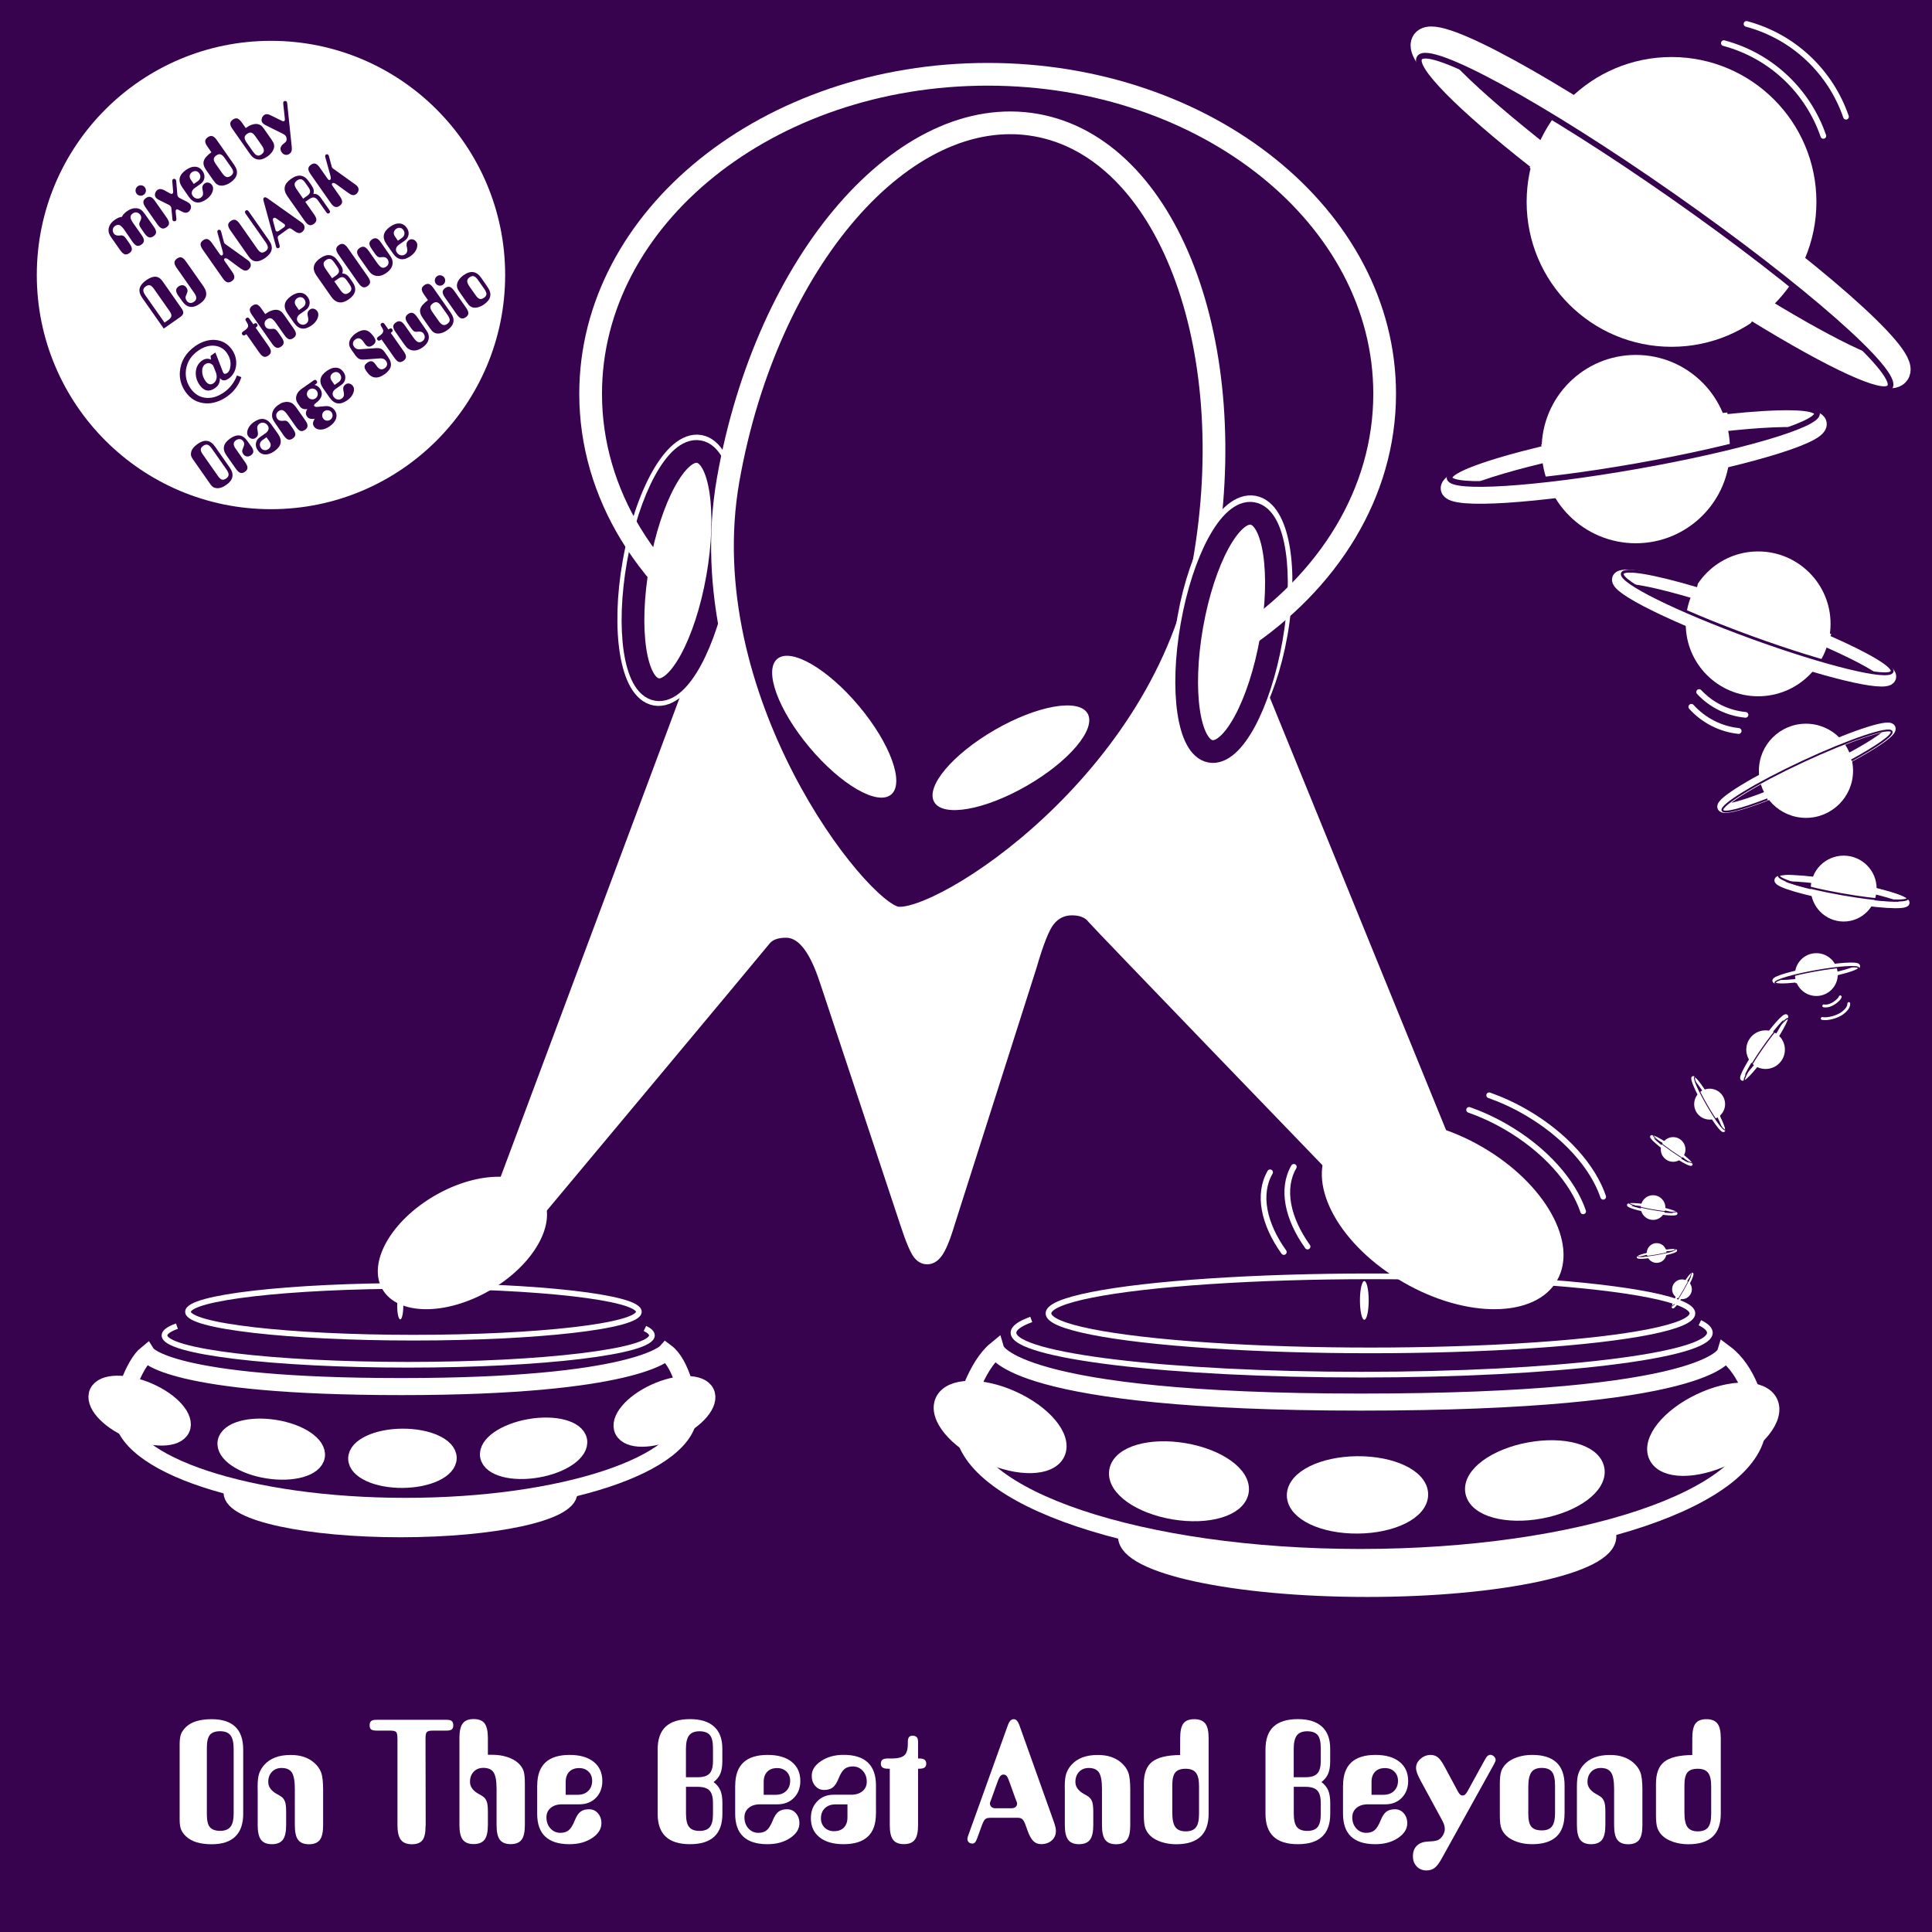 <?xml version="1.0" encoding="utf-8"?>
<!-- Generator: Adobe Illustrator 13.0.0, SVG Export Plug-In . SVG Version: 6.00 Build 14948)  -->
<!DOCTYPE svg PUBLIC "-//W3C//DTD SVG 1.1//EN" "http://www.w3.org/Graphics/SVG/1.1/DTD/svg11.dtd">
<svg version="1.1" xmlns="http://www.w3.org/2000/svg" xmlns:xlink="http://www.w3.org/1999/xlink" x="0px" y="0px"
	 width="340.16px" height="340.16px" viewBox="0 0 340.16 340.16" style="enable-background:new 0 0 340.16 340.16;"
	 xml:space="preserve">
<g id="Calque_1">
	<rect style="fill:#37034F;" width="340.16" height="340.16"/>
</g>
<g id="Calque_3" style="display:none;">
	<path style="display:inline;fill:none;stroke:#FFFFFF;" d="M333.21,301.48c0,16.37-13.27,29.63-29.64,29.63H36.86c-16.37,0-29.63-13.27-29.63-29.63V34.77
		c0-16.37,13.27-29.64,29.63-29.64h266.71c16.37,0,29.64,13.27,29.64,29.64V301.48z"/>
</g>
<g id="Try_flight_case" style="display:none;">
	<path style="display:inline;fill:#FF3E00;stroke:#FFFFFF;stroke-width:2;" d="M37.52,248.71c0-3.13,2.54-5.67,5.67-5.67h286.5c3.13,0,5.67,2.54,5.67,5.67v5.19
		c0,3.13-2.83,6.95-5.28,8.58l-30.26,25.5"/>
	<polygon style="display:inline;fill:#FF3E00;stroke:#FFFFFF;stroke-width:2;stroke-linecap:round;stroke-linejoin:round;" points="296.02,266.86 7.44,266.86 38.81,242.95 329.61,242.95 	"/>
	<path style="display:inline;fill:#FF3E00;stroke:#FFFFFF;stroke-width:2;" d="M302.93,282.92c0,3.13-2.54,5.67-5.67,5.67H10.47c-3.13,0-5.67-2.54-5.67-5.67v-11.6
		c0-3.13,2.54-5.67,5.67-5.67h286.79c3.13,0,5.67,2.54,5.67,5.67V282.92z"/>
	<g style="display:inline;">
		<polygon style="fill:#FF3E00;stroke:#FFFFFF;stroke-width:2;stroke-linecap:round;stroke-linejoin:round;" points="180.14,262.52 123.93,262.52 142.6,245.69 165.16,245.69 		"/>
		<line style="fill:none;stroke:#FFFFFF;stroke-width:2;stroke-linecap:round;" x1="146.89" y1="250.56" x2="138.17" y2="258.97"/>
		<line style="fill:none;stroke:#FFFFFF;stroke-width:2;stroke-linecap:round;" x1="160.78" y1="250.67" x2="167.23" y2="259.08"/>
		<path style="fill:#FFFFFF;" d="M145.21,257.33c-0.12,0.78-2.12,1.03-4.47,0.55c-2.35-0.48-4.15-1.5-4.04-2.28
			c0.12-0.78,2.12-1.03,4.47-0.55C143.52,255.52,145.33,256.54,145.21,257.33z"/>
		<path style="fill:#FFFFFF;" d="M165.72,251.27c0.12,0.61-1.69,1.42-4.04,1.79c-2.35,0.37-4.35,0.18-4.47-0.43
			c-0.12-0.61,1.69-1.41,4.04-1.79C163.6,250.47,165.6,250.66,165.72,251.27z"/>
		<line style="fill:none;stroke:#FFFFFF;stroke-width:2;stroke-linecap:round;" x1="150.29" y1="249.39" x2="157.52" y2="249.39"/>
	</g>
	<g style="display:inline;">
		<path style="fill:none;stroke:#FFFFFF;stroke-width:0.5;stroke-linecap:round;stroke-linejoin:round;stroke-dasharray:1,1;" d="M158.06,257.83c-1.25,0.71-3.01,1.15-4.96,1.15c-1.86,0-3.54-0.4-4.78-1.06"/>
		<path style="fill:none;stroke:#FFFFFF;stroke-width:0.5;stroke-linecap:round;stroke-linejoin:round;stroke-dasharray:1,1;" d="M158.06,255.36c-1.25,0.71-3.01,1.15-4.96,1.15c-1.86,0-3.54-0.4-4.78-1.06"/>
	</g>
</g>
<g id="Flying_Saucepans">
	<ellipse style="fill:#FFFFFF;stroke:#FFFFFF;stroke-width:3;stroke-linecap:round;" cx="240.71" cy="270.51" rx="42.37" ry="9.16"/>
	<ellipse style="fill:#FFFFFF;stroke:#FFFFFF;stroke-width:3;stroke-linecap:round;" cx="70.51" cy="262.75" rx="29.66" ry="6.41"/>
	<path style="fill:#37034F;stroke:#FFFFFF;stroke-width:3;stroke-linecap:round;" d="M303.75,238.3c3.89,2.92,5.75,9,5.75,12.41c0,12.98-31.33,23.51-69.99,23.51s-69.99-10.53-69.99-23.51
		c0-3.16,2.47-10.3,5.83-13.05c0,0,2.79,9.2,64.24,9.2S303.75,238.3,303.75,238.3z"/>
	<path style="fill:#37034F;stroke:#FFFFFF;stroke-width:3;stroke-linecap:round;" d="M117.25,238.06c2.77,2.05,4.06,8.31,4.06,10.7c0,9.09-22.35,16.46-49.91,16.46
		c-27.56,0-49.91-7.37-49.91-16.46c0-2.21,1.96-8.48,4.36-10.41c0,0,3.65,5.78,44.83,5.78S117.25,238.06,117.25,238.06z"/>
	
		<ellipse transform="matrix(1 -8.704251e-003 8.704251e-003 1 -2.282 2.09)" style="fill:#FFFFFF;stroke:#FFFFFF;stroke-width:3;stroke-linecap:round;" cx="239" cy="263.19" rx="10.94" ry="5.31"/>
	
		<ellipse transform="matrix(0.983 -0.182 0.182 0.983 -42.977 53.641)" style="fill:#FFFFFF;stroke:#FFFFFF;stroke-width:3;stroke-linecap:round;" cx="270.37" cy="260.66" rx="10.94" ry="5.31"/>
	
		<ellipse transform="matrix(0.903 -0.43 0.43 0.903 -78.835 154.352)" style="fill:#FFFFFF;stroke:#FFFFFF;stroke-width:3;stroke-linecap:round;" cx="301.65" cy="251.38" rx="10.94" ry="5.31"/>
	
		<ellipse transform="matrix(0.986 0.165 -0.165 0.986 45.898 -30.686)" style="fill:#FFFFFF;stroke:#FFFFFF;stroke-width:3;stroke-linecap:round;" cx="207.63" cy="260.88" rx="10.94" ry="5.31"/>
	
		<ellipse transform="matrix(0.91 0.415 -0.415 0.91 120.023 -50.437)" style="fill:#FFFFFF;stroke:#FFFFFF;stroke-width:3;stroke-linecap:round;" cx="176.16" cy="251.18" rx="10.94" ry="5.31"/>
	<path style="fill:#FFFFFF;stroke:#FFFFFF;stroke-width:3;stroke-linecap:round;" d="M78.91,256.69c0.02,2.05-3.57,3.75-8.02,3.78c-4.45,0.04-8.07-1.6-8.09-3.65
		c-0.02-2.05,3.57-3.75,8.02-3.78C75.27,253.01,78.89,254.64,78.91,256.69z"/>
	<path style="fill:#FFFFFF;stroke:#FFFFFF;stroke-width:3;stroke-linecap:round;" d="M101.87,253.6c0.39,2.02-2.83,4.28-7.21,5.05c-4.37,0.77-8.24-0.24-8.63-2.26
		c-0.39-2.02,2.83-4.28,7.21-5.05C97.61,250.57,101.48,251.58,101.87,253.6z"/>
	<path style="fill:#FFFFFF;stroke:#FFFFFF;stroke-width:3;stroke-linecap:round;" d="M124.27,245.17c0.92,1.85-1.59,4.84-5.61,6.68c-4.02,1.84-8.03,1.83-8.95-0.02
		c-0.92-1.85,1.59-4.84,5.62-6.68C119.34,243.31,123.35,243.32,124.27,245.17z"/>
	<path style="fill:#FFFFFF;stroke:#FFFFFF;stroke-width:3;stroke-linecap:round;" d="M55.7,256.41c-0.36,2.03-4.2,3.1-8.59,2.4c-4.39-0.7-7.66-2.91-7.3-4.93s4.2-3.1,8.59-2.4
		C52.79,252.18,56.05,254.39,55.7,256.41z"/>
	<path style="fill:#FFFFFF;stroke:#FFFFFF;stroke-width:3;stroke-linecap:round;" d="M31.93,251.57c-0.89,1.86-4.89,1.94-8.95,0.17c-4.06-1.77-6.62-4.72-5.74-6.58
		c0.89-1.86,4.89-1.94,8.95-0.17C30.24,246.76,32.81,249.7,31.93,251.57z"/>
</g>
<g id="Planets">
	<circle style="fill:#FFFFFF;" cx="294.3" cy="35.55" r="25.51"/>
	<path style="fill:none;stroke:#FFFFFF;stroke-linecap:round;" d="M303.51,7.59c8.5,2.28,14.85,8.6,17.52,16.34"/>
	<path style="fill:none;stroke:#FFFFFF;stroke-linecap:round;" d="M307.5,4.21c8.5,2.28,14.85,8.6,17.52,16.34"/>
	<path style="fill:none;stroke:#FFFFFF;stroke-width:5;" d="M271.38,27.98c-13.27-10.41-21.68-18.63-20.4-20.45c1.78-2.54,21.75,8.38,44.62,24.39
		c22.86,16.01,39.95,31.04,38.17,33.59c-1.21,1.73-10.85-2.78-24.1-10.88"/>
	<path style="fill:none;stroke:#37034F;" d="M269.11,29.75c-13.05-10.26-20.43-17.78-19.17-19.58c1.78-2.54,21.76,8.38,44.62,24.39
		c22.86,16.01,39.96,31.04,38.18,33.59c-1.22,1.75-11.07-2.88-24.54-11.15"/>
	<circle style="fill:#FFFFFF;" cx="288.01" cy="79.07" r="16.58"/>
	
		<ellipse transform="matrix(0.985 -0.174 0.174 0.985 -9.592 51.158)" style="fill:none;stroke:#FFFFFF;stroke-width:3.25;" cx="287.56" cy="80.4" rx="32.85" ry="3.65"/>
	<path style="fill:none;stroke:#37034F;" d="M304.1,72.41c9.28-0.98,15.58-0.93,15.81,0.36c0.35,1.98-13.85,6.15-31.71,9.3
		c-17.87,3.15-32.63,4.09-32.98,2.11c-0.24-1.35,6.27-3.71,16.08-6.08"/>
	<circle style="fill:#FFFFFF;" cx="324.61" cy="156.45" r="5.8"/>
	
		<ellipse transform="matrix(0.985 0.174 -0.174 0.985 32.163 -53.936)" style="fill:none;stroke:#FFFFFF;stroke-width:1.137;" cx="324.3" cy="156.83" rx="11.5" ry="1.28"/>
	<path style="fill:none;stroke:#37034F;stroke-width:0.35;" d="M330.7,156.18c3.17,0.79,5.24,1.56,5.16,2.01c-0.12,0.69-5.29,0.36-11.54-0.74
		c-6.25-1.1-11.22-2.56-11.1-3.25c0.08-0.47,2.51-0.47,6.02-0.07"/>
	<circle style="fill:#FFFFFF;" cx="319.8" cy="171.59" r="3.77"/>
	
		<ellipse transform="matrix(-0.985 0.174 -0.174 -0.985 664.694 284.433)" style="fill:none;stroke:#FFFFFF;stroke-width:0.739;" cx="319.91" cy="171.29" rx="7.47" ry="0.83"/>
	<path style="fill:none;stroke:#37034F;stroke-width:0.228;" d="M316.14,173.11c-2.11,0.22-3.55,0.21-3.6-0.08c-0.08-0.45,3.15-1.4,7.21-2.12c4.06-0.72,7.42-0.93,7.5-0.48
		c0.05,0.31-1.43,0.84-3.66,1.38"/>
	<circle style="fill:#FFFFFF;" cx="310.86" cy="184.81" r="3.4"/>
	
		<ellipse transform="matrix(-0.574 0.819 -0.819 -0.574 640.135 35.876)" style="fill:none;stroke:#FFFFFF;stroke-width:0.665;" cx="310.73" cy="184.56" rx="6.73" ry="0.75"/>
	<path style="fill:none;stroke:#37034F;stroke-width:0.205;" d="M309.49,188.11c-1.2,1.49-2.12,2.39-2.34,2.24c-0.34-0.24,1.12-2.9,3.25-5.94
		c2.13-3.04,4.13-5.32,4.47-5.08c0.23,0.16-0.37,1.44-1.45,3.21"/>
	<circle style="fill:#FFFFFF;" cx="301.01" cy="194.4" r="2.72"/>
	<ellipse transform="matrix(0.5 0.866 -0.866 0.5 318.735 -163.281)" style="fill:none;stroke:#FFFFFF;stroke-width:0.532;" cx="300.78" cy="194.4" rx="5.38" ry="0.6"/>
	<path style="fill:none;stroke:#37034F;stroke-width:0.164;" d="M302.93,196.5c0.67,1.37,1.02,2.35,0.83,2.45c-0.29,0.17-1.72-1.79-3.21-4.36
		c-1.48-2.57-2.46-4.79-2.17-4.96c0.2-0.11,0.92,0.76,1.84,2.13"/>
	<circle style="fill:#FFFFFF;" cx="294.58" cy="202.38" r="2.17"/>
	
		<ellipse transform="matrix(0.819 0.574 -0.574 0.819 169.348 -132.25)" style="fill:none;stroke:#FFFFFF;stroke-width:0.426;" cx="294.42" cy="202.46" rx="4.3" ry="0.48"/>
	<path style="fill:none;stroke:#37034F;stroke-width:0.131;" d="M296.69,203.25c0.95,0.77,1.53,1.36,1.43,1.5c-0.15,0.22-1.85-0.71-3.8-2.08c-1.95-1.37-3.4-2.64-3.25-2.86
		c0.1-0.15,0.92,0.24,2.05,0.93"/>
	<circle style="fill:#FFFFFF;" cx="291.05" cy="212.61" r="2.17"/>
	
		<ellipse transform="matrix(0.985 0.174 -0.174 0.985 41.344 -47.269)" style="fill:none;stroke:#FFFFFF;stroke-width:0.426;" cx="290.94" cy="212.75" rx="4.3" ry="0.48"/>
	<path style="fill:none;stroke:#37034F;stroke-width:0.131;" d="M293.33,212.51c1.19,0.3,1.96,0.58,1.93,0.75c-0.04,0.26-1.98,0.14-4.32-0.28
		c-2.34-0.41-4.2-0.96-4.16-1.22c0.03-0.18,0.94-0.18,2.25-0.03"/>
	<circle style="fill:#FFFFFF;" cx="291.68" cy="220.61" r="1.74"/>
	
		<ellipse transform="matrix(0.985 -0.174 0.174 0.985 -33.939 54.067)" style="fill:none;stroke:#FFFFFF;stroke-width:0.341;" cx="291.63" cy="220.75" rx="3.44" ry="0.38"/>
	<path style="fill:none;stroke:#37034F;stroke-width:0.105;" d="M293.36,219.91c0.97-0.1,1.63-0.1,1.66,0.04c0.04,0.21-1.45,0.64-3.32,0.97c-1.87,0.33-3.42,0.43-3.46,0.22
		c-0.03-0.14,0.66-0.39,1.69-0.64"/>
	<circle style="fill:#FFFFFF;" cx="296.14" cy="227" r="1.74"/>
	
		<ellipse transform="matrix(0.5 -0.866 0.866 0.5 -48.554 370.176)" style="fill:none;stroke:#FFFFFF;stroke-width:0.341;" cx="296.21" cy="227.13" rx="3.44" ry="0.38"/>
	<path style="fill:none;stroke:#37034F;stroke-width:0.105;" d="M296.68,225.26c0.55-0.81,0.98-1.32,1.09-1.24c0.18,0.11-0.44,1.53-1.39,3.17
		c-0.95,1.65-1.87,2.9-2.05,2.79c-0.12-0.07,0.12-0.75,0.6-1.7"/>
	<circle style="fill:#FFFFFF;" cx="309.55" cy="109.84" r="12.75"/>
	<path style="fill:none;stroke:#FFFFFF;stroke-linecap:round;" d="M307.33,125.86c-3.11-0.29-6.03-1.72-8.17-4.02"/>
	<path style="fill:none;stroke:#FFFFFF;stroke-width:1.026;stroke-linecap:round;" d="M306.11,128.7c-3.16-0.33-6.14-1.84-8.32-4.25"/>
	
		<ellipse transform="matrix(0.94 0.342 -0.342 0.94 56.432 -98.928)" style="fill:none;stroke:#FFFFFF;stroke-width:2.5;" cx="308.74" cy="110.56" rx="25.27" ry="2.81"/>
	<path style="fill:none;stroke:#37034F;stroke-width:0.5;" d="M322.38,111.76c6.77,2.98,11.1,5.52,10.75,6.48c-0.53,1.46-11.59-1.23-24.71-6
		c-13.11-4.77-23.31-9.82-22.78-11.28c0.37-1,5.68-0.05,13.21,2.18"/>
	<circle style="fill:#FFFFFF;" cx="317.97" cy="135.71" r="8.29"/>
	
		<ellipse transform="matrix(-0.906 0.423 -0.423 -0.906 663.284 122.973)" style="fill:none;stroke:#FFFFFF;stroke-width:1.625;" cx="318.01" cy="135.01" rx="16.42" ry="1.82"/>
	<path style="fill:none;stroke:#37034F;stroke-width:0.325;" d="M311.19,140.73c-4.48,1.74-7.64,2.57-7.92,1.96c-0.42-0.91,5.89-4.76,14.12-8.6
		c8.22-3.83,15.23-6.2,15.66-5.29c0.29,0.63-2.59,2.63-7.07,5.07"/>
	<path style="fill:none;stroke:#FFFFFF;stroke-width:0.5;stroke-linecap:round;" d="M324,175.51c-0.08,0.27-0.28,0.45-0.48,0.64c-0.62,0.57-1.54,1.11-2.42,0.95"/>
	<path style="fill:none;stroke:#FFFFFF;stroke-width:0.5;stroke-linecap:round;" d="M325.51,176.69c0.04,0.66-0.61,1.31-1.1,1.67c-0.84,0.64-2.54,1.15-3.58,0.96"/>
</g>
<g id="Calque_2">
	
		<ellipse transform="matrix(0.985 0.174 -0.174 0.985 19.245 -19.2)" style="fill:#FFFFFF;stroke:#FFFFFF;stroke-width:4;" cx="119.32" cy="100.35" rx="7.82" ry="22.17"/>
	<path style="fill:#FFFFFF;" d="M84.3,217.51l38.01-101.75c3.1-8.99,4.9-10.53,6.75-13.42c1.85-2.89,4.91-4.34,9.2-4.34
		c3.59,0,60.4,0,66.31,0c4.33,0,8.65,1.59,10.11,4.74c1.86,4.03,3.1,6.51,5.89,12.71l36.61,89.85c0,7.02-24.2,6.96-24.2,0
		c0,0-40.78-42.25-41.35-43c-0.57-0.76-1.54-1.14-2.92-1.14c-1.28,0-2.34,0.52-3.18,1.56c-0.84,1.04-1.85,3.61-3.04,7.71
		l-14.43,45.27c-0.79,2.64-1.54,4.45-2.26,5.43c-0.72,0.98-1.57,1.47-2.55,1.47c-0.89,0-1.65-0.39-2.29-1.18
		c-0.64-0.79-1.45-2.7-2.44-5.73l-13.76-41.49c-0.1-0.28-0.22-0.64-0.37-1.1c-1.73-5.33-3.73-8-5.99-8c-1.43,0-2.42,0.37-2.96,1.1
		c-0.54,0.73-42.8,51.3-42.8,51.3C92.62,220.1,84.3,220.21,84.3,217.51z"/>
	
		<ellipse transform="matrix(0.985 0.174 -0.174 0.985 19.25 -19.203)" style="fill:#FFFFFF;stroke:#37034F;stroke-width:4;" cx="119.36" cy="100.4" rx="7.09" ry="21.26"/>
	<path style="fill:#37034F;stroke:#FFFFFF;stroke-width:4;" d="M211.96,99.19c-6.8,38.54-46.4,63.78-54.18,62.41c-6.87-1.21-36.36-38.63-29.57-77.17
		c6.8-38.54,31.05-66.48,54.18-62.41C205.52,26.09,218.76,60.64,211.96,99.19z"/>
	
		<ellipse transform="matrix(0.866 0.5 -0.5 0.866 140.95 -98.36)" style="fill:#FFFFFF;" cx="254.02" cy="213.85" rx="23.24" ry="13.79"/>
	<path style="fill:none;stroke:#FFFFFF;stroke-linecap:round;" d="M230.22,219.48c-3.54-4.95-4.65-10.18-2.42-14.04"/>
	<path style="fill:none;stroke:#FFFFFF;stroke-linecap:round;" d="M226.04,220.44c-3.54-4.95-4.65-10.18-2.42-14.04"/>
	<path style="fill:none;stroke:#FFFFFF;stroke-linecap:round;" d="M258.66,195.41c2.13,0.75,4.3,1.74,6.43,2.97c6.95,4.01,11.87,9.64,13.65,14.9"/>
	<path style="fill:none;stroke:#FFFFFF;stroke-linecap:round;" d="M262.19,192.84c2.13,0.75,4.3,1.74,6.43,2.97c6.95,4.01,11.87,9.64,13.65,14.9"/>
	
		<ellipse transform="matrix(-0.866 0.5 -0.5 -0.866 261.327 367.66)" style="fill:#FFFFFF;" cx="81.4" cy="218.84" rx="16.27" ry="9.65"/>
	
		<ellipse transform="matrix(0.643 0.766 -0.766 0.643 150.447 -66.797)" style="fill:#FFFFFF;" cx="146.85" cy="127.93" rx="15.59" ry="5.67"/>
	
		<ellipse transform="matrix(-0.866 0.5 -0.5 -0.866 398.828 159.969)" style="fill:#FFFFFF;" cx="177.98" cy="133.42" rx="15.59" ry="5.67"/>
	<ellipse style="fill:none;stroke:#FFFFFF;" cx="241.29" cy="231.24" rx="56.69" ry="6.52"/>
	<path style="fill:none;stroke:#FFFFFF;" d="M299.29,232.89c1.15,0.56,1.76,1.15,1.76,1.76c0,4.08-27.45,7.38-61.3,7.38c-33.86,0-61.31-3.31-61.31-7.38
		c0-0.82,1.1-1.6,3.13-2.34"/>
	<path style="fill:none;stroke:#FFFFFF;" d="M113.55,233.89c0.8,0.39,1.23,0.81,1.23,1.23c0,2.85-19.21,5.17-42.91,5.17c-23.7,0-42.91-2.31-42.91-5.17
		c0-0.57,0.77-1.12,2.19-1.63"/>
	<ellipse style="fill:none;stroke:#FFFFFF;" cx="72.79" cy="230.96" rx="39.69" ry="4.56"/>
	
		<ellipse transform="matrix(0.985 0.174 -0.174 0.985 22.427 -36.018)" style="fill:#FFFFFF;stroke:#FFFFFF;stroke-width:4;" cx="216.99" cy="110.12" rx="7.82" ry="21.26"/>
	
		<ellipse transform="matrix(0.985 0.174 -0.174 0.985 22.615 -35.965)" style="fill:#FFFFFF;stroke:#37034F;stroke-width:4;" cx="216.83" cy="111.25" rx="7.09" ry="21.26"/>
	<path style="fill:none;stroke:#FFFFFF;stroke-width:4;" d="M119.95,105.11c-3.46-3.37-6.44-7.08-8.86-11.04c-4.55-7.47-7.1-15.86-7.1-24.74
		c0-31.06,31.29-56.25,69.9-56.25c38.6,0,69.9,25.18,69.9,56.25c0,17.47-9.9,33.09-25.44,43.4"/>
	<ellipse style="fill:#FFFFFF;" cx="70.47" cy="229.91" rx="0.54" ry="2.39"/>
	<ellipse style="fill:#FFFFFF;" cx="240.21" cy="228.96" rx="0.77" ry="3.41"/>
	<g>
		<path style="fill:#FFFFFF;" d="M31.63,320v-12.93c0-0.78,0.09-1.38,0.26-1.8s0.47-0.83,0.88-1.23c0.48-0.45,1.09-0.79,1.84-1.01
			s1.63-0.34,2.66-0.34c1.85,0,3.23,0.45,4.16,1.34c0.93,0.89,1.39,2.23,1.39,4.01v11.31c0,1.78-0.47,3.12-1.4,4.01
			c-0.93,0.9-2.32,1.35-4.15,1.35c-1.01,0-1.89-0.12-2.64-0.34c-0.75-0.23-1.37-0.57-1.86-1.03c-0.41-0.38-0.7-0.78-0.88-1.2
			s-0.26-1.02-0.26-1.8V320z M41.14,319.28V307.9c0-1.1-0.19-1.89-0.56-2.37c-0.37-0.48-0.98-0.72-1.82-0.72
			c-0.84,0-1.44,0.21-1.8,0.64c-0.36,0.43-0.54,1.19-0.54,2.27v11.73c0,1.08,0.18,1.84,0.54,2.26c0.36,0.42,0.96,0.64,1.8,0.64
			c0.84,0,1.44-0.24,1.82-0.71C40.95,321.17,41.14,320.39,41.14,319.28z"/>
		<path style="fill:#FFFFFF;" d="M45.36,315.08v-0.57c0-1,0.09-1.76,0.28-2.29c0.19-0.53,0.48-1.03,0.89-1.49
			c0.53-0.59,1.18-1.02,1.95-1.31s1.67-0.43,2.71-0.43c0.86,0,1.63,0.11,2.31,0.34s1.28,0.56,1.79,1.01
			c0.58,0.5,0.99,1.06,1.23,1.68c0.24,0.62,0.37,1.64,0.37,3.07v6.27c0,1.21-0.19,2.07-0.58,2.58c-0.39,0.51-1.02,0.77-1.91,0.77
			s-1.53-0.26-1.91-0.77c-0.39-0.51-0.58-1.37-0.58-2.58v-6.39c0-1.41-0.18-2.37-0.53-2.9s-0.96-0.79-1.81-0.79
			c-0.69,0-1.26,0.23-1.69,0.68c-0.43,0.46-0.65,1.05-0.65,1.78c0,0.85,0.5,1.55,1.49,2.11c0.35,0.19,0.62,0.34,0.79,0.47
			c0.31,0.21,0.53,0.51,0.67,0.89s0.2,0.97,0.2,1.77v2.37c0,1.21-0.2,2.07-0.59,2.58c-0.39,0.51-1.04,0.77-1.93,0.77
			c-0.88,0-1.51-0.26-1.9-0.77c-0.39-0.51-0.59-1.37-0.59-2.58V315.08z"/>
		<path style="fill:#FFFFFF;" d="M69.97,306.01c0-0.57-0.08-0.93-0.24-1.08s-0.52-0.23-1.08-0.23h-2.37c-0.45,0-0.76-0.07-0.94-0.21
			s-0.26-0.38-0.26-0.72c0-0.35,0.09-0.6,0.27-0.75s0.49-0.22,0.93-0.22h12.33c0.44,0,0.75,0.07,0.93,0.22s0.27,0.4,0.27,0.75
			c0,0.34-0.09,0.58-0.27,0.72s-0.49,0.21-0.93,0.21h-2.37c-0.56,0-0.92,0.08-1.08,0.25s-0.24,0.52-0.24,1.07l0.03,15.34
			c0,0.02,0,0.04-0.01,0.07s-0.01,0.05-0.01,0.07c0,1.19-0.18,2.02-0.55,2.5c-0.37,0.47-0.98,0.71-1.85,0.71
			c-0.9,0-1.55-0.26-1.95-0.78s-0.6-1.38-0.6-2.58V306.01z"/>
		<path style="fill:#FFFFFF;" d="M92.41,314.05v7.29c0,1.21-0.19,2.07-0.58,2.58c-0.39,0.51-1.02,0.77-1.91,0.77
			c-0.89,0-1.53-0.26-1.91-0.77c-0.39-0.51-0.58-1.37-0.58-2.58v-6.39c0-1.41-0.18-2.37-0.53-2.9s-0.96-0.79-1.81-0.79
			c-0.69,0-1.26,0.23-1.69,0.68c-0.43,0.46-0.65,1.05-0.65,1.78c0,0.85,0.5,1.55,1.49,2.11c0.35,0.19,0.62,0.34,0.79,0.47
			c0.31,0.21,0.53,0.51,0.67,0.89s0.2,0.97,0.2,1.77v2.37c0,1.21-0.2,2.07-0.59,2.58c-0.39,0.51-1.04,0.77-1.93,0.77
			c-0.88,0-1.51-0.26-1.9-0.77c-0.39-0.51-0.59-1.37-0.59-2.58v-15.34c0-1.2,0.2-2.06,0.59-2.56c0.39-0.51,1.03-0.76,1.9-0.76
			c0.91,0,1.56,0.25,1.94,0.76s0.58,1.36,0.58,2.56v2.97h0.85c0.91,0,1.77,0.13,2.58,0.4c0.81,0.27,1.46,0.63,1.95,1.09
			c0.42,0.4,0.72,0.84,0.89,1.31S92.41,313.02,92.41,314.05z"/>
		<path style="fill:#FFFFFF;" d="M94.59,314.36c0-1.8,0.48-3.14,1.43-4.04c0.95-0.89,2.38-1.34,4.27-1.34c1.82,0,3.23,0.41,4.24,1.22
			s1.52,1.93,1.52,3.37c0,1.22-0.38,2.21-1.13,2.97c-0.75,0.76-1.71,1.14-2.89,1.14h-3.09c-0.82,0-1.48,0.21-1.98,0.63
			s-0.75,0.97-0.75,1.66c0,0.78,0.23,1.43,0.7,1.95s1.05,0.78,1.76,0.78c0.6,0,1.08-0.15,1.45-0.45c0.37-0.3,0.73-0.87,1.07-1.71
			c0.3-0.76,0.64-1.28,1.03-1.57s0.89-0.42,1.52-0.42c0.6,0,1.12,0.23,1.53,0.7c0.41,0.47,0.62,1.05,0.62,1.76
			c0,1.01-0.54,1.87-1.63,2.6c-1.09,0.73-2.42,1.09-4.01,1.09c-1.89,0-3.3-0.45-4.25-1.34c-0.95-0.89-1.42-2.23-1.42-4.02V314.36z
			 M99.6,316h2.14c0.75,0,1.36-0.22,1.82-0.67c0.46-0.45,0.7-1.04,0.7-1.79c0-0.66-0.21-1.2-0.64-1.62
			c-0.42-0.41-0.97-0.62-1.65-0.62c-0.74,0-1.32,0.21-1.74,0.64c-0.42,0.43-0.63,1.03-0.63,1.79V316z"/>
		<path style="fill:#FFFFFF;" d="M125.64,313.76c0.56,0.42,0.95,0.91,1.19,1.46s0.36,1.29,0.36,2.2v1.92c0,1.79-0.47,3.13-1.42,4.02
			c-0.95,0.89-2.37,1.34-4.28,1.34s-3.33-0.44-4.28-1.33s-1.42-2.23-1.42-4.03v-11.31c0-1.8,0.47-3.14,1.41-4.02
			c0.94-0.88,2.37-1.33,4.28-1.33c1.87,0,3.28,0.44,4.25,1.32s1.45,2.17,1.45,3.87v2.23c0,0.91-0.12,1.64-0.36,2.2
			S126.2,313.34,125.64,313.76z M120.78,312.91h2.04c0.99,0,1.68-0.21,2.09-0.64s0.62-1.15,0.62-2.17v-2.37
			c0-1.07-0.19-1.83-0.56-2.26s-0.98-0.65-1.82-0.65s-1.45,0.24-1.82,0.72s-0.56,1.27-0.56,2.37V312.91z M120.78,314.59v4.72
			c0,1.11,0.18,1.9,0.55,2.36s0.97,0.69,1.82,0.69c0.84,0,1.45-0.22,1.82-0.67s0.56-1.19,0.56-2.23v-2.04
			c0-1.03-0.21-1.75-0.62-2.18s-1.11-0.64-2.09-0.64H120.78z"/>
		<path style="fill:#FFFFFF;" d="M129.45,314.36c0-1.8,0.48-3.14,1.43-4.04c0.95-0.89,2.38-1.34,4.27-1.34c1.82,0,3.23,0.41,4.24,1.22
			s1.52,1.93,1.52,3.37c0,1.22-0.38,2.21-1.13,2.97s-1.71,1.14-2.89,1.14h-3.09c-0.82,0-1.48,0.21-1.98,0.63s-0.75,0.97-0.75,1.66
			c0,0.78,0.23,1.43,0.7,1.95s1.05,0.78,1.76,0.78c0.6,0,1.08-0.15,1.45-0.45s0.73-0.87,1.07-1.71c0.3-0.76,0.64-1.28,1.03-1.57
			s0.89-0.42,1.52-0.42c0.61,0,1.12,0.23,1.53,0.7s0.62,1.05,0.62,1.76c0,1.01-0.54,1.87-1.63,2.6c-1.09,0.73-2.42,1.09-4.01,1.09
			c-1.88,0-3.3-0.45-4.25-1.34c-0.95-0.89-1.42-2.23-1.42-4.02V314.36z M134.46,316h2.14c0.75,0,1.36-0.22,1.82-0.67
			s0.7-1.04,0.7-1.79c0-0.66-0.21-1.2-0.64-1.62c-0.42-0.41-0.97-0.62-1.65-0.62c-0.74,0-1.32,0.21-1.74,0.64s-0.63,1.03-0.63,1.79
			V316z"/>
		<path style="fill:#FFFFFF;" d="M154.22,319.34c0,1.79-0.47,3.13-1.42,4.02c-0.95,0.89-2.37,1.34-4.28,1.34c-1.81,0-3.22-0.41-4.23-1.22
			c-1.02-0.81-1.52-1.93-1.52-3.37c0-1.21,0.38-2.2,1.13-2.97c0.75-0.77,1.71-1.15,2.89-1.15h3.09c0.82,0,1.48-0.21,1.98-0.63
			s0.75-0.97,0.75-1.64c0-0.78-0.23-1.43-0.7-1.94c-0.47-0.51-1.05-0.77-1.76-0.77c-0.61,0-1.09,0.15-1.46,0.45
			c-0.37,0.3-0.72,0.86-1.05,1.69c-0.31,0.77-0.66,1.3-1.04,1.58s-0.88,0.42-1.51,0.42c-0.62,0-1.13-0.24-1.55-0.71
			s-0.62-1.07-0.62-1.78c0-1,0.54-1.86,1.63-2.59s2.41-1.1,3.98-1.1c1.89,0,3.32,0.45,4.27,1.35s1.43,2.24,1.43,4.03V319.34z
			 M149.21,317.69h-2.12c-0.76,0-1.38,0.22-1.85,0.67s-0.7,1.04-0.7,1.79c0,0.66,0.22,1.21,0.65,1.63s0.99,0.63,1.66,0.63
			c0.73,0,1.31-0.21,1.73-0.64c0.42-0.43,0.63-1.03,0.63-1.79V317.69z"/>
		<path style="fill:#FFFFFF;" d="M159.84,306.67c0-0.38,0.07-0.65,0.2-0.82s0.34-0.25,0.64-0.25c0.33,0,0.58,0.09,0.73,0.26
			c0.16,0.17,0.23,0.44,0.23,0.81v2.94h0.21c0.43,0,0.74,0.07,0.94,0.22c0.19,0.15,0.29,0.38,0.29,0.69s-0.1,0.54-0.29,0.68
			s-0.51,0.21-0.94,0.21h-0.21v9.93c0,1.21-0.19,2.07-0.58,2.58c-0.39,0.51-1.02,0.77-1.91,0.77c-0.89,0-1.53-0.26-1.91-0.77
			c-0.39-0.51-0.58-1.37-0.58-2.58v-9.93h-0.34c-0.43,0-0.74-0.07-0.94-0.22s-0.29-0.37-0.29-0.67c0-0.32,0.1-0.55,0.29-0.7
			s0.51-0.21,0.94-0.21h0.85c1.01-0.02,1.7-0.22,2.09-0.59c0.39-0.38,0.58-1.04,0.58-1.98V306.67z"/>
		<path style="fill:#FFFFFF;" d="M174.24,320.06c-0.35,0-0.63,0.09-0.82,0.28s-0.42,0.65-0.67,1.39l-0.7,1.93
			c-0.13,0.34-0.25,0.58-0.38,0.72s-0.28,0.21-0.45,0.21c-0.27,0-0.49-0.08-0.65-0.23s-0.24-0.35-0.24-0.61
			c0-0.07,0.01-0.16,0.04-0.28s0.07-0.24,0.13-0.38l6.9-19.2c0.15-0.43,0.31-0.74,0.48-0.92s0.37-0.28,0.61-0.28
			c0.21,0,0.41,0.09,0.57,0.28s0.32,0.49,0.47,0.92l5.95,16.68c0.16,0.44,0.27,0.79,0.33,1.05s0.1,0.51,0.1,0.73
			c0,0.69-0.24,1.26-0.73,1.69c-0.49,0.44-1.12,0.65-1.89,0.65c-0.55,0-1.01-0.19-1.38-0.57s-0.73-1.04-1.05-1.98l-0.15-0.42
			c-0.24-0.71-0.46-1.17-0.66-1.37c-0.2-0.2-0.47-0.3-0.83-0.3H174.24z M175.22,318.37h2.89c0.3,0,0.54-0.08,0.71-0.23
			s0.26-0.37,0.26-0.63c0-0.08-0.05-0.24-0.16-0.5c-0.05-0.12-0.09-0.21-0.12-0.29l-1.11-3.08c-0.15-0.45-0.3-0.76-0.45-0.94
			s-0.34-0.26-0.56-0.26s-0.4,0.09-0.56,0.28s-0.31,0.49-0.46,0.92l-1.11,3.09c-0.02,0.06-0.05,0.15-0.1,0.26
			c-0.11,0.26-0.16,0.43-0.16,0.51c0,0.26,0.09,0.47,0.26,0.63S174.93,318.37,175.22,318.37z"/>
		<path style="fill:#FFFFFF;" d="M187.47,315.08v-0.57c0-1,0.09-1.76,0.28-2.29c0.19-0.53,0.48-1.03,0.89-1.49
			c0.53-0.59,1.18-1.02,1.95-1.31s1.67-0.43,2.71-0.43c0.86,0,1.63,0.11,2.31,0.34s1.28,0.56,1.79,1.01
			c0.58,0.5,0.99,1.06,1.23,1.68c0.24,0.62,0.37,1.64,0.37,3.07v6.27c0,1.21-0.19,2.07-0.58,2.58c-0.39,0.51-1.02,0.77-1.91,0.77
			s-1.53-0.26-1.91-0.77c-0.39-0.51-0.58-1.37-0.58-2.58v-6.39c0-1.41-0.18-2.37-0.53-2.9c-0.36-0.53-0.96-0.79-1.81-0.79
			c-0.69,0-1.26,0.23-1.69,0.68c-0.43,0.46-0.65,1.05-0.65,1.78c0,0.85,0.5,1.55,1.49,2.11c0.35,0.19,0.62,0.34,0.79,0.47
			c0.31,0.21,0.53,0.51,0.67,0.89c0.13,0.38,0.2,0.97,0.2,1.77v2.37c0,1.21-0.2,2.07-0.59,2.58c-0.39,0.51-1.04,0.77-1.93,0.77
			c-0.88,0-1.51-0.26-1.9-0.77c-0.39-0.51-0.59-1.37-0.59-2.58V315.08z"/>
		<path style="fill:#FFFFFF;" d="M207.79,306.01c0-1.21,0.19-2.07,0.57-2.57s1.02-0.75,1.92-0.75c0.89,0,1.53,0.26,1.93,0.77
			c0.4,0.51,0.59,1.37,0.59,2.56v13.33c0,1.79-0.48,3.13-1.43,4.02c-0.95,0.89-2.38,1.34-4.27,1.34c-0.94,0-1.81-0.13-2.62-0.4
			s-1.45-0.62-1.92-1.07c-0.42-0.4-0.72-0.85-0.9-1.34s-0.27-1.25-0.27-2.26v-5.58c0-1.82,0.49-3.11,1.46-3.87s2.61-1.17,4.93-1.19
			L207.79,306.01z M211.11,314.48c0-1.1-0.18-1.89-0.55-2.36s-0.97-0.7-1.82-0.7c-0.84,0-1.44,0.21-1.8,0.64
			c-0.36,0.42-0.54,1.18-0.54,2.28v4.79c0,1.21,0.18,2.07,0.54,2.56s0.96,0.75,1.8,0.75c0.85,0,1.46-0.23,1.82-0.7
			c0.37-0.46,0.55-1.27,0.55-2.42V314.48z"/>
		<path style="fill:#FFFFFF;" d="M232.66,313.76c0.56,0.42,0.96,0.91,1.19,1.46s0.36,1.29,0.36,2.2v1.92c0,1.79-0.47,3.13-1.42,4.02
			c-0.95,0.89-2.37,1.34-4.28,1.34s-3.33-0.44-4.28-1.33s-1.42-2.23-1.42-4.03v-11.31c0-1.8,0.47-3.14,1.41-4.02
			c0.94-0.88,2.37-1.33,4.28-1.33c1.87,0,3.28,0.44,4.25,1.32s1.45,2.17,1.45,3.87v2.23c0,0.91-0.12,1.64-0.36,2.2
			S233.21,313.34,232.66,313.76z M227.79,312.91h2.04c0.99,0,1.68-0.21,2.09-0.64s0.62-1.15,0.62-2.17v-2.37
			c0-1.07-0.19-1.83-0.56-2.26s-0.98-0.65-1.82-0.65s-1.45,0.24-1.82,0.72s-0.56,1.27-0.56,2.37V312.91z M227.79,314.59v4.72
			c0,1.11,0.18,1.9,0.55,2.36s0.97,0.69,1.82,0.69c0.84,0,1.45-0.22,1.82-0.67s0.56-1.19,0.56-2.23v-2.04
			c0-1.03-0.21-1.75-0.62-2.18s-1.11-0.64-2.09-0.64H227.79z"/>
		<path style="fill:#FFFFFF;" d="M236.47,314.36c0-1.8,0.48-3.14,1.43-4.04c0.95-0.89,2.38-1.34,4.27-1.34c1.82,0,3.23,0.41,4.24,1.22
			s1.52,1.93,1.52,3.37c0,1.22-0.38,2.21-1.13,2.97c-0.75,0.76-1.71,1.14-2.89,1.14h-3.09c-0.82,0-1.48,0.21-1.98,0.63
			s-0.75,0.97-0.75,1.66c0,0.78,0.23,1.43,0.7,1.95s1.05,0.78,1.76,0.78c0.59,0,1.08-0.15,1.45-0.45c0.37-0.3,0.73-0.87,1.07-1.71
			c0.3-0.76,0.64-1.28,1.03-1.57s0.89-0.42,1.52-0.42c0.61,0,1.12,0.23,1.53,0.7s0.62,1.05,0.62,1.76c0,1.01-0.54,1.87-1.63,2.6
			c-1.09,0.73-2.42,1.09-4.01,1.09c-1.88,0-3.3-0.45-4.25-1.34c-0.95-0.89-1.42-2.23-1.42-4.02V314.36z M241.48,316h2.14
			c0.75,0,1.36-0.22,1.82-0.67s0.7-1.04,0.7-1.79c0-0.66-0.21-1.2-0.64-1.62c-0.42-0.41-0.97-0.62-1.65-0.62
			c-0.74,0-1.32,0.21-1.74,0.64c-0.42,0.43-0.63,1.03-0.63,1.79V316z"/>
		<path style="fill:#FFFFFF;" d="M256.68,315.4c0.01,0.02,0.02,0.04,0.03,0.06c0.25,0.45,0.5,0.67,0.75,0.67c0.19,0,0.34-0.05,0.48-0.16
			c0.13-0.11,0.28-0.3,0.43-0.57l3.12-5.67c0.16-0.27,0.3-0.47,0.45-0.59c0.14-0.12,0.29-0.18,0.45-0.18c0.22,0,0.44,0.09,0.64,0.28
			c0.2,0.19,0.3,0.39,0.3,0.62c0,0.15-0.07,0.35-0.22,0.62c-0.04,0.07-0.07,0.13-0.09,0.18l-9.21,16.61
			c-0.44,0.79-0.85,1.33-1.25,1.62c-0.39,0.29-0.86,0.43-1.42,0.43c-0.68,0-1.25-0.23-1.7-0.7s-0.67-1.06-0.67-1.79
			c0-0.76,0.21-1.37,0.64-1.81c0.42-0.45,1.04-0.71,1.84-0.78c0.14-0.01,0.35-0.02,0.64-0.04c0.68-0.03,1.17-0.13,1.45-0.31
			c0.3-0.2,0.55-0.47,0.75-0.83s0.29-0.71,0.29-1.06c0-0.21-0.04-0.44-0.11-0.68c-0.07-0.24-0.18-0.5-0.33-0.78l-3.85-7.09
			c0-0.01,0-0.02-0.01-0.03c-0.51-0.91-0.76-1.63-0.76-2.15c0-0.61,0.26-1.14,0.79-1.6s1.12-0.69,1.79-0.69
			c0.49,0,0.91,0.15,1.27,0.44s0.76,0.84,1.19,1.66L256.68,315.4z"/>
		<path style="fill:#FFFFFF;" d="M275.46,319.34c0,1.79-0.47,3.13-1.42,4.02c-0.95,0.89-2.37,1.34-4.28,1.34c-0.94,0-1.81-0.13-2.61-0.4
			s-1.44-0.62-1.91-1.07c-0.43-0.4-0.73-0.85-0.91-1.34s-0.26-1.25-0.26-2.26v-5.58c0-1,0.09-1.74,0.26-2.23s0.48-0.94,0.91-1.35
			c0.48-0.46,1.12-0.82,1.93-1.09s1.67-0.4,2.6-0.4c1.9,0,3.33,0.45,4.28,1.34c0.95,0.89,1.42,2.24,1.42,4.04V319.34z
			 M273.79,319.21v-4.79c0-1.18-0.18-2-0.54-2.46s-0.96-0.69-1.8-0.69c-0.85,0-1.46,0.25-1.82,0.76s-0.55,1.36-0.55,2.56v4.78
			c0,1.07,0.18,1.83,0.55,2.26s0.97,0.64,1.82,0.64c0.84,0,1.44-0.23,1.8-0.7S273.79,320.32,273.79,319.21z"/>
		<path style="fill:#FFFFFF;" d="M277.64,315.08v-0.57c0-1,0.09-1.76,0.28-2.29c0.19-0.53,0.48-1.03,0.89-1.49
			c0.53-0.59,1.18-1.02,1.95-1.31s1.67-0.43,2.71-0.43c0.86,0,1.63,0.11,2.31,0.34s1.28,0.56,1.79,1.01
			c0.58,0.5,0.99,1.06,1.23,1.68c0.24,0.62,0.37,1.64,0.37,3.07v6.27c0,1.21-0.19,2.07-0.58,2.58c-0.39,0.51-1.02,0.77-1.91,0.77
			s-1.53-0.26-1.91-0.77c-0.39-0.51-0.58-1.37-0.58-2.58v-6.39c0-1.41-0.18-2.37-0.54-2.9s-0.96-0.79-1.81-0.79
			c-0.69,0-1.26,0.23-1.69,0.68c-0.43,0.46-0.65,1.05-0.65,1.78c0,0.85,0.5,1.55,1.49,2.11c0.35,0.19,0.62,0.34,0.79,0.47
			c0.31,0.21,0.53,0.51,0.67,0.89s0.2,0.97,0.2,1.77v2.37c0,1.21-0.2,2.07-0.59,2.58c-0.39,0.51-1.04,0.77-1.93,0.77
			c-0.88,0-1.51-0.26-1.9-0.77c-0.39-0.51-0.59-1.37-0.59-2.58V315.08z"/>
		<path style="fill:#FFFFFF;" d="M297.96,306.01c0-1.21,0.19-2.07,0.57-2.57s1.02-0.75,1.92-0.75c0.89,0,1.53,0.26,1.93,0.77
			c0.4,0.51,0.59,1.37,0.59,2.56v13.33c0,1.79-0.48,3.13-1.43,4.02c-0.95,0.89-2.38,1.34-4.27,1.34c-0.94,0-1.81-0.13-2.62-0.4
			s-1.45-0.62-1.92-1.07c-0.42-0.4-0.72-0.85-0.9-1.34s-0.27-1.25-0.27-2.26v-5.58c0-1.82,0.49-3.11,1.46-3.87s2.61-1.17,4.93-1.19
			L297.96,306.01z M301.28,314.48c0-1.1-0.18-1.89-0.55-2.36s-0.97-0.7-1.82-0.7c-0.84,0-1.44,0.21-1.8,0.64
			c-0.36,0.42-0.54,1.18-0.54,2.28v4.79c0,1.21,0.18,2.07,0.54,2.56s0.96,0.75,1.8,0.75c0.85,0,1.46-0.23,1.82-0.7
			c0.37-0.46,0.55-1.27,0.55-2.42V314.48z"/>
	</g>
</g>
<g id="Calque_7">
	<circle style="fill:#FFFFFF;" cx="47.71" cy="48.42" r="41.23"/>
	<g>
		<path style="fill:#37034F;" d="M21.91,40.49c-0.34-0.48-0.63-0.77-0.87-0.86c-0.24-0.09-0.5-0.04-0.78,0.15
			c-0.23,0.16-0.36,0.36-0.4,0.61c-0.04,0.25,0.03,0.49,0.19,0.73c0.19,0.28,0.52,0.39,0.97,0.35c0.16-0.02,0.28-0.03,0.37-0.03
			c0.15,0,0.29,0.05,0.42,0.14c0.13,0.09,0.29,0.27,0.47,0.54l0.54,0.78c0.28,0.4,0.41,0.72,0.4,0.98c-0.01,0.26-0.16,0.49-0.46,0.7
			c-0.29,0.2-0.56,0.26-0.8,0.19c-0.25-0.08-0.51-0.32-0.79-0.71l-1.57-2.24c-0.23-0.33-0.37-0.6-0.43-0.81
			c-0.06-0.22-0.08-0.45-0.05-0.69c0.04-0.31,0.15-0.6,0.34-0.88s0.45-0.53,0.79-0.76c0.21-0.15,0.42-0.27,0.62-0.35
			c0.2-0.08,0.4-0.13,0.59-0.15c0.08-0.18,0.2-0.35,0.34-0.51c0.14-0.16,0.33-0.31,0.54-0.47c0.3-0.21,0.59-0.36,0.86-0.44
			c0.28-0.09,0.55-0.12,0.83-0.1c0.3,0.03,0.56,0.12,0.78,0.27c0.22,0.14,0.48,0.44,0.79,0.88l0.04,0.06l1.44,2.05
			c0.28,0.4,0.41,0.72,0.4,0.98s-0.16,0.49-0.45,0.69c-0.29,0.2-0.56,0.27-0.81,0.19c-0.25-0.08-0.51-0.31-0.79-0.71l-0.54-0.78
			c-0.17-0.24-0.28-0.44-0.33-0.58c-0.05-0.15-0.06-0.28-0.02-0.42c0.02-0.09,0.08-0.23,0.17-0.4c0.21-0.41,0.21-0.75,0.01-1.04
			c-0.17-0.24-0.38-0.38-0.62-0.44c-0.25-0.05-0.48,0-0.71,0.16c-0.28,0.19-0.42,0.42-0.41,0.67c0,0.25,0.17,0.61,0.49,1.07
			l1.47,2.09c0.28,0.4,0.41,0.72,0.4,0.98c-0.01,0.26-0.16,0.49-0.45,0.69c-0.29,0.2-0.56,0.27-0.8,0.19s-0.5-0.32-0.78-0.71
			L21.91,40.49z"/>
		<path style="fill:#37034F;" d="M24.03,34.07c-0.15-0.21-0.2-0.44-0.15-0.69c0.05-0.25,0.17-0.45,0.38-0.59c0.21-0.15,0.44-0.2,0.68-0.15
			c0.25,0.04,0.44,0.17,0.59,0.38c0.14,0.21,0.19,0.43,0.15,0.68c-0.04,0.25-0.17,0.44-0.38,0.59c-0.21,0.15-0.44,0.2-0.69,0.15
			C24.36,34.4,24.17,34.28,24.03,34.07z M25.64,36.54c-0.28-0.4-0.41-0.72-0.4-0.98c0.01-0.26,0.16-0.49,0.45-0.69
			c0.29-0.2,0.56-0.27,0.81-0.19c0.25,0.08,0.51,0.31,0.79,0.71l2.07,2.95c0.28,0.4,0.41,0.72,0.4,0.98
			c-0.01,0.26-0.16,0.49-0.46,0.7c-0.29,0.2-0.55,0.26-0.8,0.19c-0.25-0.08-0.51-0.32-0.79-0.71L25.64,36.54z"/>
		<path style="fill:#37034F;" d="M31.23,34.33c0.01,0.05,0.02,0.1,0.04,0.15c0.02,0.05,0.06,0.11,0.1,0.17c0.03,0.04,0.07,0.09,0.12,0.13
			s0.1,0.07,0.16,0.1l1.09,0.55c0.02,0.01,0.05,0.03,0.1,0.05c0.33,0.17,0.55,0.33,0.65,0.49c0.14,0.2,0.17,0.43,0.11,0.7
			c-0.07,0.27-0.21,0.48-0.43,0.63c-0.17,0.12-0.35,0.17-0.55,0.15c-0.2-0.02-0.45-0.11-0.74-0.27l-0.42-0.22
			c-0.12-0.06-0.21-0.1-0.26-0.1c-0.05-0.01-0.11,0.01-0.16,0.05c-0.05,0.04-0.09,0.08-0.1,0.14c-0.02,0.06-0.02,0.15-0.01,0.29
			l0.12,1.11c0.01,0.13,0.01,0.23-0.01,0.29c-0.02,0.07-0.06,0.12-0.12,0.16c-0.07,0.05-0.16,0.07-0.27,0.06s-0.18-0.06-0.23-0.13
			c-0.04-0.05-0.06-0.15-0.07-0.28c0-0.02,0-0.04,0-0.06l-0.18-1.84c0-0.05-0.01-0.1-0.04-0.16c-0.02-0.06-0.05-0.11-0.09-0.17
			c-0.03-0.04-0.06-0.08-0.11-0.12s-0.1-0.08-0.16-0.11l-1.59-0.79c-0.01,0-0.01,0-0.02-0.01c-0.37-0.18-0.62-0.35-0.74-0.53
			c-0.14-0.2-0.18-0.43-0.11-0.7c0.07-0.27,0.21-0.48,0.43-0.63c0.16-0.11,0.34-0.16,0.55-0.14s0.46,0.1,0.74,0.26l0.89,0.49
			c0.11,0.06,0.2,0.09,0.26,0.1c0.06,0.01,0.11-0.01,0.17-0.04c0.06-0.04,0.1-0.09,0.12-0.16c0.02-0.07,0.02-0.16,0.01-0.28
			l-0.14-1.66c-0.01-0.13-0.01-0.23,0.01-0.3s0.06-0.12,0.11-0.16c0.07-0.05,0.16-0.06,0.26-0.05s0.18,0.06,0.23,0.14
			c0.04,0.06,0.07,0.15,0.08,0.27c0,0.02,0,0.04,0,0.05L31.23,34.33z"/>
		<path style="fill:#37034F;" d="M32.1,33c-0.41-0.59-0.56-1.14-0.46-1.65c0.11-0.51,0.47-0.98,1.09-1.42c0.6-0.42,1.15-0.61,1.67-0.57
			c0.52,0.03,0.94,0.29,1.27,0.76c0.28,0.4,0.38,0.81,0.31,1.23c-0.07,0.42-0.3,0.77-0.68,1.04l-1.01,0.71
			c-0.27,0.19-0.44,0.41-0.5,0.66c-0.07,0.25-0.02,0.49,0.13,0.71c0.18,0.26,0.41,0.42,0.68,0.48c0.27,0.06,0.52,0.01,0.75-0.15
			c0.19-0.14,0.32-0.3,0.37-0.48s0.04-0.45-0.04-0.8c-0.08-0.32-0.08-0.57-0.02-0.75c0.06-0.18,0.19-0.34,0.4-0.49
			c0.2-0.14,0.42-0.18,0.66-0.12s0.45,0.2,0.61,0.43c0.23,0.33,0.25,0.74,0.06,1.23c-0.19,0.49-0.54,0.91-1.06,1.28
			c-0.62,0.43-1.18,0.61-1.7,0.54c-0.52-0.08-0.98-0.41-1.39-0.99L32.1,33z M34.12,32.39l0.7-0.49c0.25-0.17,0.39-0.39,0.44-0.64
			c0.05-0.25-0.01-0.5-0.18-0.75c-0.15-0.22-0.35-0.35-0.58-0.38s-0.46,0.02-0.68,0.17c-0.24,0.17-0.38,0.37-0.42,0.61
			c-0.04,0.24,0.03,0.48,0.2,0.73L34.12,32.39z"/>
		<path style="fill:#37034F;" d="M36.53,25.82c-0.28-0.4-0.41-0.72-0.4-0.97c0.01-0.25,0.16-0.48,0.46-0.69c0.29-0.2,0.56-0.27,0.81-0.19
			c0.25,0.08,0.51,0.31,0.78,0.7l3.06,4.37c0.41,0.59,0.56,1.13,0.45,1.65s-0.47,0.98-1.09,1.42c-0.31,0.22-0.62,0.37-0.95,0.47
			s-0.62,0.13-0.87,0.09c-0.23-0.03-0.43-0.11-0.6-0.23c-0.17-0.12-0.38-0.35-0.61-0.68l-1.28-1.83c-0.42-0.6-0.55-1.13-0.41-1.6
			s0.59-0.98,1.34-1.52L36.53,25.82z M39.56,27.83c-0.25-0.36-0.49-0.58-0.72-0.65c-0.23-0.07-0.48-0.01-0.76,0.19
			c-0.28,0.19-0.42,0.4-0.44,0.62c-0.02,0.22,0.09,0.51,0.34,0.87l1.1,1.57c0.28,0.4,0.53,0.64,0.77,0.72
			c0.23,0.08,0.49,0.02,0.76-0.17c0.28-0.2,0.42-0.41,0.44-0.65c0.01-0.24-0.11-0.54-0.38-0.92L39.56,27.83z"/>
		<path style="fill:#37034F;" d="M42.59,21.58l0.68,0.97l0.23-0.16c0.3-0.21,0.61-0.37,0.94-0.46c0.33-0.1,0.62-0.13,0.88-0.09
			c0.23,0.04,0.43,0.12,0.6,0.23c0.17,0.12,0.37,0.34,0.6,0.67l1.28,1.83c0.23,0.33,0.38,0.6,0.43,0.8c0.05,0.2,0.06,0.42,0.01,0.65
			c-0.05,0.25-0.18,0.52-0.38,0.79c-0.21,0.27-0.46,0.52-0.76,0.73c-0.62,0.44-1.19,0.62-1.71,0.54c-0.52-0.07-0.98-0.4-1.39-0.99
			l-3.06-4.37c-0.28-0.39-0.41-0.72-0.4-0.97c0.01-0.26,0.16-0.48,0.45-0.69c0.3-0.21,0.57-0.27,0.81-0.2
			C42.05,20.96,42.31,21.19,42.59,21.58z M43.44,25.12l1.11,1.58c0.27,0.38,0.51,0.6,0.74,0.67c0.22,0.07,0.47,0,0.75-0.19
			c0.28-0.19,0.42-0.42,0.42-0.67c0-0.25-0.13-0.57-0.41-0.96l-1.1-1.57c-0.25-0.35-0.48-0.56-0.7-0.62
			c-0.22-0.06-0.47,0.01-0.75,0.21c-0.28,0.19-0.42,0.41-0.43,0.64C43.06,24.46,43.18,24.76,43.44,25.12z"/>
		<path style="fill:#37034F;" d="M49.6,21.26c0.01,0,0.02,0.01,0.02,0.01c0.19,0.09,0.32,0.11,0.4,0.05c0.06-0.04,0.1-0.1,0.12-0.16
			s0.02-0.16,0.01-0.29l-0.28-2.57c-0.01-0.13-0.01-0.22,0.01-0.3c0.02-0.07,0.05-0.13,0.1-0.16c0.07-0.05,0.16-0.07,0.27-0.06
			c0.11,0.02,0.19,0.06,0.24,0.13c0.03,0.05,0.06,0.13,0.07,0.25c0,0.03,0.01,0.06,0.01,0.08l0.79,7.56
			c0.04,0.36,0.03,0.63-0.04,0.82s-0.18,0.34-0.37,0.47c-0.22,0.16-0.46,0.21-0.72,0.16c-0.25-0.05-0.46-0.19-0.63-0.43
			c-0.17-0.25-0.24-0.5-0.21-0.74c0.04-0.24,0.18-0.47,0.42-0.68c0.04-0.03,0.11-0.09,0.2-0.16c0.22-0.17,0.35-0.31,0.4-0.43
			c0.05-0.13,0.07-0.28,0.05-0.44c-0.02-0.16-0.07-0.3-0.15-0.42c-0.05-0.07-0.11-0.14-0.19-0.2s-0.17-0.12-0.29-0.18l-2.89-1.44
			c0,0-0.01-0.01-0.01-0.01c-0.38-0.18-0.62-0.36-0.74-0.53c-0.14-0.2-0.17-0.43-0.11-0.7c0.07-0.27,0.21-0.48,0.43-0.64
			c0.16-0.11,0.33-0.16,0.52-0.15s0.44,0.1,0.77,0.27L49.6,21.26z"/>
		<path style="fill:#37034F;" d="M28.83,57.85l-3.79-5.41c-0.42-0.6-0.57-1.15-0.45-1.66c0.12-0.51,0.5-0.99,1.16-1.45
			c0.63-0.44,1.18-0.64,1.65-0.61c0.47,0.03,0.88,0.31,1.24,0.82l3.32,4.75c0.24,0.34,0.34,0.62,0.3,0.85
			c-0.03,0.23-0.21,0.46-0.54,0.69L28.83,57.85z M28.97,56.8l0.66-0.46c0.32-0.23,0.5-0.46,0.54-0.69s-0.07-0.52-0.3-0.85
			l-2.77-3.95c-0.25-0.35-0.48-0.56-0.7-0.62s-0.46,0.01-0.74,0.2c-0.28,0.19-0.42,0.41-0.43,0.65c-0.01,0.24,0.11,0.54,0.36,0.91
			L28.97,56.8z"/>
		<path style="fill:#37034F;" d="M35.82,50.41c0.41,0.59,0.56,1.14,0.46,1.65c-0.11,0.51-0.47,0.98-1.1,1.42
			c-0.62,0.44-1.19,0.62-1.71,0.54c-0.51-0.07-0.98-0.41-1.39-0.99l-0.72-1.02c-0.25-0.35-0.36-0.66-0.35-0.91s0.16-0.48,0.43-0.67
			c0.25-0.17,0.5-0.24,0.75-0.21s0.46,0.17,0.62,0.4c0.13,0.18,0.19,0.35,0.21,0.51c0.01,0.16-0.04,0.39-0.18,0.68
			c-0.13,0.28-0.19,0.5-0.17,0.65c0.01,0.15,0.08,0.32,0.2,0.49c0.15,0.22,0.35,0.35,0.58,0.38c0.24,0.03,0.47-0.03,0.7-0.2
			c0.26-0.18,0.4-0.39,0.41-0.64c0.01-0.24-0.1-0.53-0.33-0.87l-3.11-4.44c-0.28-0.39-0.41-0.72-0.4-0.97
			c0.01-0.25,0.16-0.48,0.45-0.69c0.29-0.2,0.56-0.27,0.8-0.19c0.24,0.08,0.5,0.31,0.78,0.71L35.82,50.41z"/>
		<path style="fill:#37034F;" d="M39.23,49l-3.52-5.03c-0.28-0.4-0.41-0.72-0.4-0.98c0.01-0.25,0.16-0.48,0.45-0.69
			c0.29-0.2,0.56-0.27,0.8-0.19c0.24,0.08,0.5,0.31,0.78,0.71l1.33,1.9c0.1,0.15,0.19,0.24,0.26,0.26c0.07,0.02,0.14,0.01,0.23-0.05
			c0.13-0.09,0.14-0.36,0.01-0.8l-0.86-3.11c-0.04-0.14-0.05-0.24-0.04-0.32c0.01-0.07,0.05-0.13,0.11-0.18
			c0.09-0.06,0.17-0.08,0.26-0.07c0.09,0.01,0.16,0.06,0.22,0.15c0.01,0.02,0.03,0.05,0.04,0.09c0.01,0.04,0.03,0.09,0.05,0.16
			l0.43,1.6l0,0.01c0.05,0.2,0.1,0.32,0.14,0.38c0.02,0.03,0.09,0.08,0.2,0.17c0.05,0.04,0.09,0.07,0.13,0.09l3.57,2.56
			c0,0,0.01,0,0.01,0c0.28,0.2,0.47,0.36,0.55,0.48c0.16,0.23,0.21,0.47,0.15,0.72c-0.06,0.25-0.22,0.47-0.46,0.64
			c-0.18,0.13-0.38,0.17-0.59,0.13s-0.47-0.18-0.79-0.41l-1.97-1.46c0,0-0.01,0-0.01-0.01c-0.35-0.26-0.6-0.34-0.74-0.25
			c-0.08,0.06-0.13,0.12-0.13,0.19c0,0.07,0.05,0.18,0.16,0.34l1.26,1.8c0.28,0.4,0.41,0.72,0.4,0.98
			c-0.01,0.26-0.16,0.49-0.45,0.69c-0.29,0.2-0.56,0.26-0.8,0.19C39.77,49.63,39.51,49.4,39.23,49z"/>
		<path style="fill:#37034F;" d="M40.57,40.57c-0.28-0.4-0.41-0.72-0.4-0.97c0.01-0.25,0.16-0.48,0.46-0.69c0.29-0.2,0.56-0.27,0.81-0.19
			c0.25,0.08,0.51,0.31,0.78,0.7l3.09,4.41c0.25,0.35,0.48,0.56,0.69,0.62c0.21,0.06,0.46-0.01,0.73-0.2
			c0.28-0.19,0.42-0.41,0.43-0.65s-0.11-0.54-0.36-0.9l-3.53-5.04c-0.1-0.15-0.15-0.27-0.15-0.35c0-0.09,0.05-0.17,0.15-0.24
			c0.1-0.07,0.19-0.09,0.27-0.06c0.08,0.03,0.17,0.12,0.28,0.26l3.55,5.06c0.41,0.59,0.57,1.14,0.45,1.65
			c-0.11,0.51-0.49,0.99-1.13,1.44c-0.62,0.43-1.17,0.63-1.65,0.59c-0.48-0.04-0.9-0.33-1.26-0.85L40.57,40.57z"/>
		<path style="fill:#37034F;" d="M49.11,41.45c-0.12,0.08-0.18,0.17-0.21,0.28c-0.02,0.11,0.01,0.31,0.1,0.61l0.21,0.79
			c0.04,0.14,0.05,0.25,0.04,0.32c-0.01,0.07-0.04,0.13-0.1,0.17c-0.09,0.06-0.18,0.09-0.27,0.08s-0.16-0.06-0.22-0.14
			c-0.02-0.02-0.03-0.06-0.05-0.1c-0.02-0.05-0.03-0.1-0.04-0.16l-2.15-7.88c-0.05-0.17-0.07-0.31-0.06-0.41
			c0.01-0.1,0.06-0.18,0.14-0.23c0.07-0.05,0.15-0.06,0.25-0.04c0.1,0.02,0.22,0.09,0.37,0.19l5.78,4.1
			c0.15,0.11,0.27,0.2,0.35,0.27c0.08,0.07,0.15,0.14,0.2,0.22c0.16,0.23,0.21,0.47,0.15,0.72c-0.06,0.25-0.22,0.47-0.47,0.65
			c-0.18,0.13-0.37,0.17-0.58,0.13s-0.48-0.17-0.8-0.41l-0.15-0.11c-0.24-0.18-0.42-0.28-0.53-0.3c-0.11-0.02-0.22,0.01-0.34,0.09
			L49.11,41.45z M49.05,40.68L50,40.01c0.1-0.07,0.16-0.15,0.18-0.24c0.02-0.09,0-0.18-0.06-0.27c-0.02-0.03-0.07-0.07-0.17-0.13
			c-0.04-0.03-0.08-0.05-0.11-0.07l-1.07-0.75c-0.15-0.11-0.27-0.18-0.36-0.2c-0.09-0.02-0.17-0.01-0.24,0.04
			c-0.07,0.05-0.11,0.12-0.12,0.22s0.01,0.23,0.06,0.41l0.34,1.27c0.01,0.02,0.02,0.06,0.03,0.11c0.03,0.11,0.05,0.18,0.06,0.21
			c0.06,0.09,0.14,0.14,0.23,0.15C48.86,40.77,48.95,40.74,49.05,40.68z"/>
		<path style="fill:#37034F;" d="M55.17,34.14c0.26-0.04,0.51,0.01,0.73,0.14c0.23,0.13,0.45,0.35,0.67,0.67l1.39,1.98
			c0.1,0.15,0.15,0.27,0.15,0.36c0,0.09-0.05,0.17-0.15,0.24c-0.1,0.07-0.19,0.09-0.27,0.06c-0.09-0.03-0.18-0.12-0.28-0.27
			l-1.39-1.98c-0.23-0.33-0.47-0.52-0.71-0.56c-0.24-0.05-0.52,0.04-0.85,0.27l-0.71,0.49l1.55,2.21c0.28,0.39,0.41,0.72,0.4,0.98
			c-0.01,0.26-0.17,0.5-0.46,0.7c-0.29,0.2-0.56,0.27-0.8,0.19s-0.5-0.32-0.78-0.71l-3.06-4.36c-0.41-0.59-0.56-1.14-0.46-1.64
			s0.48-0.98,1.11-1.42s1.2-0.63,1.72-0.55c0.52,0.07,0.98,0.4,1.39,0.99l0.47,0.68c0.21,0.3,0.34,0.56,0.39,0.8
			S55.26,33.87,55.17,34.14z M53.37,34.98l0.67-0.47c0.33-0.23,0.51-0.46,0.55-0.7s-0.06-0.52-0.3-0.85l-0.54-0.78
			c-0.24-0.35-0.48-0.55-0.7-0.61s-0.48,0.01-0.75,0.21c-0.28,0.2-0.42,0.41-0.43,0.65s0.11,0.54,0.37,0.91L53.37,34.98z"/>
		<path style="fill:#37034F;" d="M58.21,35.71l-3.52-5.03c-0.28-0.4-0.41-0.72-0.4-0.98c0.01-0.25,0.16-0.48,0.45-0.69
			c0.29-0.2,0.56-0.27,0.8-0.19c0.24,0.08,0.5,0.31,0.78,0.71l1.33,1.9c0.11,0.15,0.19,0.24,0.26,0.26
			c0.07,0.02,0.14,0.01,0.23-0.05c0.13-0.09,0.14-0.36,0.01-0.8l-0.86-3.11c-0.04-0.14-0.05-0.24-0.04-0.32s0.05-0.13,0.11-0.18
			c0.09-0.06,0.17-0.08,0.26-0.07c0.09,0.01,0.16,0.06,0.22,0.15c0.01,0.02,0.03,0.05,0.04,0.09c0.01,0.04,0.03,0.09,0.05,0.16
			l0.43,1.6l0,0.01c0.05,0.2,0.1,0.32,0.14,0.38c0.02,0.03,0.08,0.08,0.2,0.17c0.05,0.04,0.09,0.07,0.13,0.09l3.57,2.56
			c0,0,0.01,0,0.01,0c0.28,0.2,0.47,0.36,0.55,0.48c0.16,0.23,0.21,0.47,0.15,0.72c-0.06,0.25-0.22,0.47-0.46,0.64
			c-0.18,0.13-0.38,0.17-0.59,0.13s-0.47-0.18-0.79-0.41L59.3,32.5c0,0-0.01-0.01-0.01-0.01c-0.35-0.26-0.6-0.34-0.74-0.25
			c-0.08,0.06-0.13,0.12-0.13,0.19c0,0.07,0.05,0.18,0.16,0.34l1.26,1.8c0.28,0.4,0.41,0.72,0.4,0.98
			c-0.01,0.26-0.16,0.49-0.45,0.69c-0.29,0.2-0.55,0.26-0.8,0.18C58.75,36.35,58.49,36.11,58.21,35.71z"/>
		<path style="fill:#37034F;" d="M38.72,66.56c0.01,0.39-0.05,0.73-0.19,1.02c-0.14,0.29-0.37,0.54-0.68,0.76
			c-0.51,0.35-0.99,0.49-1.44,0.4c-0.46-0.09-0.87-0.4-1.25-0.94c-0.54-0.76-0.76-1.56-0.68-2.39s0.45-1.48,1.1-1.93
			c0.26-0.18,0.52-0.28,0.78-0.31c0.26-0.03,0.53,0.02,0.79,0.14l-0.08-0.65l0.85-0.6l1.3,3.36c0.02,0.04,0.03,0.08,0.05,0.13
			c0.02,0.04,0.04,0.07,0.05,0.1c0.08,0.11,0.18,0.17,0.29,0.17c0.12,0,0.25-0.05,0.4-0.15c0.13-0.09,0.23-0.21,0.32-0.37
			c0.09-0.16,0.16-0.34,0.19-0.54c0.1-0.45,0.1-0.89,0-1.34c-0.1-0.44-0.29-0.87-0.58-1.28c-0.54-0.77-1.28-1.19-2.22-1.27
			c-0.94-0.08-1.88,0.21-2.82,0.87c-0.45,0.32-0.83,0.66-1.15,1.05c-0.31,0.38-0.55,0.79-0.72,1.23c-0.29,0.75-0.39,1.49-0.3,2.25
			c0.09,0.75,0.36,1.46,0.82,2.11c0.69,0.98,1.57,1.54,2.64,1.66c1.07,0.12,2.16-0.2,3.27-0.98c0.52-0.36,0.97-0.8,1.35-1.3
			c0.38-0.5,0.69-1.05,0.9-1.65l0.79,0.29c-0.23,0.71-0.56,1.35-0.98,1.92s-0.93,1.06-1.52,1.48c-0.61,0.43-1.23,0.75-1.86,0.95
			s-1.24,0.3-1.85,0.27c-0.77-0.04-1.45-0.23-2.05-0.56s-1.12-0.82-1.57-1.46c-0.37-0.53-0.65-1.1-0.82-1.71
			c-0.17-0.6-0.23-1.22-0.18-1.84c0.07-0.91,0.33-1.75,0.79-2.51c0.46-0.76,1.09-1.43,1.91-2c0.54-0.38,1.1-0.66,1.68-0.85
			c0.58-0.19,1.13-0.27,1.67-0.25c0.67,0.03,1.26,0.19,1.77,0.47c0.51,0.28,0.96,0.69,1.34,1.23c0.37,0.53,0.61,1.09,0.71,1.68
			c0.1,0.59,0.07,1.19-0.1,1.78c-0.1,0.34-0.25,0.64-0.44,0.92c-0.2,0.28-0.44,0.52-0.72,0.72c-0.34,0.24-0.64,0.35-0.91,0.33
			C39.14,66.95,38.91,66.82,38.72,66.56z M37.52,64.34c-0.22-0.23-0.45-0.36-0.69-0.4c-0.24-0.04-0.47,0.03-0.71,0.19
			c-0.36,0.26-0.54,0.68-0.53,1.26c0.01,0.59,0.21,1.16,0.6,1.71c0.21,0.29,0.43,0.47,0.67,0.54c0.24,0.06,0.48,0.01,0.73-0.16
			c0.27-0.19,0.44-0.46,0.52-0.81c0.08-0.35,0.04-0.72-0.1-1.1L37.52,64.34z"/>
		<path style="fill:#37034F;" d="M43.33,56.54c-0.09-0.12-0.13-0.23-0.12-0.31c0-0.08,0.06-0.16,0.15-0.23c0.11-0.08,0.21-0.1,0.3-0.08
			s0.18,0.09,0.26,0.21l0.68,0.96l0.07-0.05c0.14-0.1,0.26-0.15,0.36-0.14c0.1,0,0.18,0.06,0.25,0.16c0.07,0.1,0.09,0.2,0.06,0.29
			c-0.03,0.09-0.12,0.19-0.26,0.29l-0.07,0.05l2.28,3.25c0.28,0.4,0.41,0.72,0.4,0.98c-0.01,0.26-0.16,0.49-0.45,0.69
			c-0.29,0.2-0.56,0.27-0.8,0.19c-0.24-0.08-0.51-0.32-0.78-0.71l-2.28-3.25l-0.11,0.08c-0.14,0.1-0.26,0.15-0.36,0.14
			c-0.1,0-0.18-0.05-0.25-0.15c-0.07-0.11-0.1-0.2-0.07-0.29c0.03-0.09,0.12-0.19,0.26-0.29l0.28-0.19
			c0.33-0.24,0.51-0.46,0.55-0.67c0.04-0.21-0.05-0.47-0.27-0.78L43.33,56.54z"/>
		<path style="fill:#37034F;" d="M50.03,55.46l1.67,2.39c0.28,0.4,0.41,0.72,0.4,0.98s-0.16,0.49-0.45,0.69c-0.29,0.2-0.56,0.27-0.8,0.19
			c-0.24-0.08-0.5-0.32-0.78-0.71L48.6,56.9c-0.32-0.46-0.6-0.74-0.84-0.83s-0.5-0.04-0.77,0.16c-0.23,0.16-0.36,0.36-0.4,0.61
			c-0.04,0.25,0.03,0.49,0.19,0.73c0.2,0.28,0.52,0.39,0.97,0.35c0.16-0.02,0.28-0.03,0.37-0.03c0.15,0,0.29,0.05,0.42,0.14
			c0.13,0.09,0.29,0.27,0.47,0.54l0.54,0.78c0.28,0.4,0.41,0.72,0.4,0.98c-0.01,0.26-0.16,0.49-0.46,0.7
			c-0.29,0.2-0.56,0.26-0.8,0.19c-0.25-0.08-0.51-0.32-0.79-0.71l-3.52-5.03c-0.28-0.39-0.41-0.72-0.4-0.97
			c0.01-0.26,0.16-0.48,0.45-0.69c0.3-0.21,0.57-0.27,0.81-0.2c0.24,0.08,0.5,0.31,0.78,0.71l0.68,0.97l0.28-0.19
			c0.3-0.21,0.61-0.36,0.94-0.46c0.33-0.1,0.62-0.13,0.89-0.09c0.23,0.03,0.43,0.11,0.59,0.23C49.59,54.89,49.79,55.12,50.03,55.46z
			"/>
		<path style="fill:#37034F;" d="M50.62,55.2c-0.41-0.59-0.56-1.14-0.46-1.65s0.47-0.98,1.09-1.42c0.6-0.42,1.15-0.61,1.67-0.57
			c0.52,0.03,0.94,0.29,1.27,0.76c0.28,0.4,0.38,0.81,0.31,1.23c-0.07,0.42-0.3,0.77-0.68,1.04l-1.01,0.71
			c-0.27,0.19-0.44,0.41-0.5,0.66c-0.07,0.25-0.02,0.49,0.14,0.71c0.18,0.26,0.4,0.42,0.68,0.48c0.27,0.06,0.52,0.01,0.75-0.15
			c0.2-0.14,0.32-0.3,0.37-0.48c0.05-0.18,0.04-0.45-0.04-0.8c-0.08-0.32-0.08-0.57-0.02-0.75c0.06-0.18,0.19-0.34,0.4-0.49
			c0.2-0.14,0.42-0.18,0.66-0.12c0.24,0.06,0.45,0.2,0.61,0.43c0.23,0.33,0.25,0.74,0.06,1.23s-0.54,0.91-1.06,1.28
			c-0.62,0.43-1.18,0.61-1.7,0.54c-0.52-0.08-0.98-0.41-1.39-0.99L50.62,55.2z M52.63,54.59l0.7-0.49c0.25-0.17,0.39-0.39,0.44-0.64
			c0.05-0.25-0.01-0.5-0.18-0.75c-0.15-0.22-0.35-0.35-0.58-0.38s-0.46,0.02-0.68,0.17c-0.24,0.17-0.38,0.37-0.42,0.61
			c-0.04,0.24,0.03,0.48,0.2,0.73L52.63,54.59z"/>
		<path style="fill:#37034F;" d="M60.26,48.15c0.28,0.01,0.52,0.08,0.73,0.21c0.21,0.13,0.41,0.34,0.62,0.64l0.44,0.63
			c0.41,0.59,0.56,1.13,0.46,1.64c-0.11,0.51-0.47,0.98-1.09,1.42c-0.62,0.44-1.19,0.62-1.71,0.54s-0.98-0.41-1.39-0.99l-2.59-3.71
			c-0.41-0.59-0.57-1.14-0.46-1.64s0.47-0.98,1.1-1.42c0.61-0.43,1.18-0.61,1.69-0.54c0.52,0.07,0.97,0.38,1.36,0.93l0.51,0.73
			c0.21,0.3,0.34,0.56,0.39,0.8S60.35,47.89,60.26,48.15z M58.47,48.99l0.67-0.47c0.32-0.23,0.5-0.46,0.54-0.69
			c0.04-0.23-0.06-0.52-0.3-0.85l-0.54-0.78c-0.25-0.35-0.48-0.56-0.7-0.61s-0.47,0.01-0.74,0.2c-0.28,0.19-0.42,0.41-0.43,0.65
			c-0.01,0.24,0.11,0.54,0.36,0.91L58.47,48.99z M58.86,49.54l1.08,1.55c0.26,0.36,0.5,0.58,0.72,0.65c0.23,0.07,0.48,0,0.76-0.19
			c0.27-0.19,0.42-0.4,0.44-0.64c0.02-0.23-0.09-0.52-0.33-0.86l-0.47-0.67c-0.23-0.34-0.47-0.53-0.7-0.57
			c-0.23-0.05-0.51,0.04-0.83,0.27L58.86,49.54z"/>
		<path style="fill:#37034F;" d="M59.6,44.83c-0.28-0.4-0.41-0.72-0.4-0.98c0.01-0.25,0.16-0.48,0.45-0.69c0.29-0.21,0.56-0.27,0.81-0.19
			c0.25,0.08,0.51,0.31,0.78,0.7l3.52,5.03c0.28,0.4,0.41,0.72,0.4,0.98c-0.01,0.26-0.16,0.49-0.46,0.7
			c-0.29,0.2-0.56,0.26-0.8,0.18c-0.25-0.08-0.51-0.32-0.79-0.71L59.6,44.83z"/>
		<path style="fill:#37034F;" d="M68.5,44.75l0.15,0.22c0.18,0.25,0.3,0.47,0.37,0.65c0.07,0.18,0.1,0.37,0.11,0.57
			c0.01,0.36-0.08,0.7-0.27,1.01s-0.47,0.6-0.86,0.87c-0.33,0.23-0.65,0.38-0.97,0.46c-0.32,0.08-0.63,0.08-0.93,0.01
			c-0.24-0.06-0.46-0.16-0.65-0.3s-0.4-0.38-0.64-0.72l-0.1-0.14l-1.44-2.05c-0.28-0.4-0.41-0.72-0.4-0.98
			c0.01-0.26,0.16-0.49,0.45-0.69c0.29-0.2,0.56-0.27,0.81-0.19c0.25,0.08,0.51,0.31,0.79,0.71l1.47,2.1
			c0.32,0.46,0.6,0.73,0.84,0.82c0.24,0.09,0.5,0.04,0.77-0.15c0.23-0.16,0.36-0.36,0.4-0.61s-0.03-0.49-0.19-0.73
			c-0.19-0.27-0.51-0.39-0.96-0.34c-0.16,0.02-0.29,0.03-0.38,0.03c-0.15,0-0.29-0.05-0.41-0.14c-0.13-0.09-0.29-0.28-0.48-0.55
			l-0.54-0.78c-0.28-0.4-0.41-0.72-0.4-0.98c0.01-0.26,0.16-0.49,0.45-0.69c0.29-0.2,0.56-0.26,0.8-0.18
			c0.25,0.08,0.51,0.32,0.78,0.71L68.5,44.75z"/>
		<path style="fill:#37034F;" d="M68.05,42.99c-0.41-0.59-0.56-1.14-0.46-1.65c0.11-0.51,0.47-0.98,1.09-1.42c0.6-0.42,1.15-0.61,1.67-0.57
			c0.52,0.03,0.94,0.29,1.27,0.76c0.28,0.4,0.38,0.81,0.31,1.23c-0.07,0.42-0.3,0.77-0.68,1.04l-1.01,0.71
			c-0.27,0.19-0.44,0.41-0.5,0.66s-0.02,0.49,0.14,0.71c0.18,0.26,0.4,0.42,0.68,0.48s0.52,0.01,0.75-0.15
			c0.19-0.14,0.32-0.3,0.37-0.48c0.05-0.18,0.04-0.45-0.04-0.8c-0.08-0.32-0.08-0.57-0.02-0.75c0.06-0.18,0.19-0.34,0.4-0.49
			c0.2-0.14,0.42-0.18,0.66-0.12c0.24,0.06,0.45,0.2,0.61,0.43c0.23,0.33,0.25,0.74,0.06,1.23s-0.54,0.91-1.06,1.28
			c-0.62,0.43-1.18,0.61-1.7,0.54c-0.52-0.08-0.98-0.41-1.39-0.99L68.05,42.99z M70.06,42.38l0.7-0.49
			c0.25-0.17,0.39-0.39,0.44-0.64c0.05-0.25-0.01-0.5-0.18-0.75c-0.15-0.22-0.35-0.35-0.58-0.38s-0.46,0.02-0.68,0.17
			c-0.24,0.17-0.38,0.37-0.42,0.61c-0.04,0.24,0.03,0.48,0.2,0.73L70.06,42.38z"/>
		<path style="fill:#37034F;" d="M36.94,85.11l-2.97-4.24c-0.18-0.26-0.29-0.47-0.33-0.65c-0.04-0.18-0.04-0.38,0.01-0.6
			c0.05-0.26,0.18-0.51,0.37-0.75c0.19-0.24,0.46-0.48,0.79-0.72c0.6-0.42,1.16-0.6,1.67-0.52c0.51,0.08,0.97,0.41,1.38,0.99
			l2.59,3.71c0.41,0.58,0.56,1.13,0.46,1.64c-0.1,0.51-0.45,0.97-1.05,1.39c-0.33,0.23-0.64,0.4-0.94,0.49
			c-0.3,0.1-0.58,0.13-0.85,0.09c-0.22-0.03-0.41-0.09-0.56-0.19s-0.32-0.27-0.5-0.53L36.94,85.11z M39.89,82.69l-2.61-3.73
			c-0.25-0.36-0.5-0.58-0.73-0.65c-0.23-0.07-0.48-0.01-0.76,0.18c-0.28,0.19-0.42,0.4-0.44,0.62c-0.02,0.22,0.09,0.51,0.34,0.87
			l2.69,3.84c0.25,0.35,0.48,0.56,0.7,0.62c0.22,0.06,0.46-0.01,0.74-0.2c0.27-0.19,0.42-0.41,0.43-0.65
			C40.26,83.35,40.14,83.05,39.89,82.69z"/>
		<path style="fill:#37034F;" d="M44.26,78.63c0.24,0.34,0.35,0.64,0.34,0.88c-0.01,0.24-0.15,0.46-0.42,0.65
			c-0.24,0.17-0.49,0.24-0.73,0.2s-0.45-0.17-0.61-0.4c-0.12-0.17-0.18-0.33-0.2-0.48s0.05-0.37,0.18-0.67
			c0.12-0.28,0.18-0.5,0.17-0.66c0-0.16-0.06-0.32-0.17-0.47c-0.15-0.21-0.33-0.33-0.57-0.36s-0.46,0.03-0.69,0.18
			c-0.26,0.18-0.39,0.39-0.41,0.62s0.09,0.52,0.32,0.85l1.7,2.43c0.28,0.4,0.41,0.72,0.4,0.98c-0.01,0.26-0.16,0.49-0.45,0.69
			c-0.29,0.2-0.56,0.26-0.8,0.18c-0.25-0.08-0.51-0.32-0.79-0.71l-1.65-2.35c-0.4-0.57-0.55-1.1-0.44-1.59
			c0.1-0.49,0.46-0.96,1.08-1.39c0.61-0.43,1.17-0.61,1.67-0.54c0.5,0.07,0.95,0.39,1.35,0.96L44.26,78.63z"/>
		<path style="fill:#37034F;" d="M48.94,76.38c0.41,0.59,0.56,1.13,0.46,1.64s-0.47,0.98-1.09,1.42c-0.59,0.41-1.15,0.61-1.67,0.57
			c-0.52-0.03-0.94-0.28-1.27-0.75c-0.28-0.4-0.38-0.81-0.31-1.23c0.07-0.42,0.3-0.77,0.68-1.04l1.01-0.71
			c0.27-0.19,0.44-0.41,0.51-0.66s0.03-0.49-0.13-0.71c-0.18-0.26-0.4-0.41-0.68-0.47c-0.27-0.06-0.52-0.01-0.75,0.15
			c-0.2,0.14-0.32,0.3-0.38,0.48s-0.04,0.45,0.04,0.8c0.07,0.32,0.08,0.58,0.02,0.76c-0.06,0.18-0.19,0.34-0.4,0.49
			c-0.2,0.14-0.42,0.18-0.67,0.12s-0.45-0.21-0.61-0.44c-0.23-0.33-0.25-0.73-0.06-1.22s0.54-0.91,1.05-1.27
			c0.62-0.43,1.19-0.61,1.71-0.54c0.52,0.08,0.98,0.41,1.39,0.99L48.94,76.38z M46.92,76.99l-0.7,0.49
			c-0.25,0.17-0.4,0.39-0.45,0.64c-0.05,0.25,0.01,0.5,0.18,0.75c0.15,0.22,0.35,0.35,0.59,0.38c0.24,0.04,0.47-0.02,0.69-0.17
			c0.24-0.17,0.38-0.37,0.42-0.61s-0.03-0.48-0.2-0.73L46.92,76.99z"/>
		<path style="fill:#37034F;" d="M48.52,74.6l-0.13-0.19c-0.23-0.33-0.37-0.6-0.43-0.81c-0.06-0.22-0.08-0.45-0.05-0.69
			c0.04-0.31,0.15-0.6,0.34-0.88s0.45-0.53,0.79-0.76c0.28-0.2,0.56-0.34,0.84-0.42c0.28-0.08,0.55-0.11,0.82-0.08
			c0.3,0.03,0.57,0.12,0.79,0.27c0.22,0.15,0.5,0.45,0.82,0.92l1.44,2.05c0.28,0.4,0.41,0.72,0.4,0.98
			c-0.01,0.26-0.16,0.49-0.45,0.69c-0.29,0.2-0.56,0.27-0.8,0.19c-0.24-0.08-0.5-0.32-0.78-0.71l-1.47-2.09
			c-0.32-0.46-0.6-0.74-0.84-0.83c-0.24-0.09-0.5-0.04-0.77,0.16c-0.23,0.16-0.36,0.36-0.4,0.61c-0.04,0.25,0.03,0.49,0.19,0.73
			c0.19,0.28,0.52,0.39,0.97,0.35c0.16-0.02,0.28-0.03,0.37-0.03c0.15,0,0.29,0.04,0.42,0.14c0.13,0.09,0.29,0.27,0.47,0.54
			l0.54,0.78c0.28,0.4,0.41,0.72,0.4,0.98c-0.01,0.26-0.16,0.49-0.46,0.7c-0.29,0.2-0.55,0.26-0.8,0.19
			c-0.25-0.08-0.51-0.32-0.79-0.71L48.52,74.6z"/>
		<path style="fill:#37034F;" d="M55.4,73.73c-0.36,0.05-0.64,0.04-0.85-0.03c-0.21-0.06-0.38-0.19-0.51-0.39
			c-0.13-0.19-0.19-0.39-0.18-0.6c0.01-0.22,0.09-0.45,0.25-0.69c-0.28,0.05-0.53,0.03-0.75-0.04c-0.22-0.07-0.4-0.21-0.54-0.4
			l-0.39-0.56c-0.3-0.42-0.38-0.87-0.25-1.34c0.13-0.47,0.45-0.89,0.97-1.25l2.01-1.41c0.14-0.1,0.26-0.15,0.35-0.14
			s0.18,0.06,0.25,0.17c0.08,0.11,0.1,0.21,0.08,0.3c-0.03,0.09-0.11,0.19-0.25,0.28l-0.2,0.14c0.21,0.05,0.39,0.13,0.54,0.24
			c0.15,0.1,0.29,0.24,0.41,0.41c0.25,0.35,0.35,0.71,0.31,1.08c-0.04,0.36-0.24,0.72-0.58,1.07c-0.11,0.11-0.26,0.25-0.46,0.4
			c-0.28,0.21-0.37,0.38-0.28,0.51c0.05,0.07,0.12,0.12,0.22,0.14s0.23,0.03,0.41,0.01l1.35-0.12c0.33-0.03,0.63,0.02,0.92,0.15
			s0.52,0.33,0.71,0.59c0.31,0.45,0.39,0.93,0.23,1.43c-0.16,0.51-0.54,0.97-1.13,1.38c-0.55,0.39-1.09,0.58-1.6,0.58
			s-0.9-0.18-1.16-0.55c-0.13-0.19-0.19-0.39-0.17-0.6C55.13,74.3,55.22,74.04,55.4,73.73z M54.21,69.91
			c0.15,0.21,0.36,0.34,0.62,0.39c0.26,0.05,0.5-0.01,0.71-0.16c0.22-0.15,0.35-0.36,0.39-0.61s-0.01-0.5-0.16-0.71
			c-0.15-0.21-0.35-0.34-0.61-0.39c-0.26-0.05-0.5,0.01-0.71,0.16c-0.22,0.15-0.35,0.36-0.4,0.61C54,69.46,54.05,69.7,54.21,69.91z
			 M56.9,73.68c0.15,0.21,0.34,0.33,0.58,0.37s0.47-0.01,0.68-0.16c0.21-0.15,0.33-0.34,0.38-0.59c0.04-0.25,0-0.47-0.15-0.68
			c-0.15-0.21-0.34-0.34-0.59-0.38s-0.48,0-0.69,0.15c-0.21,0.14-0.33,0.34-0.37,0.59C56.7,73.24,56.75,73.47,56.9,73.68z"/>
		<path style="fill:#37034F;" d="M56.9,68.38c-0.41-0.59-0.56-1.14-0.46-1.65c0.11-0.51,0.47-0.98,1.09-1.42c0.6-0.42,1.15-0.61,1.67-0.57
			c0.52,0.03,0.94,0.29,1.27,0.76c0.28,0.4,0.38,0.81,0.31,1.23c-0.07,0.42-0.3,0.77-0.68,1.04l-1.01,0.71
			c-0.27,0.19-0.44,0.41-0.5,0.66s-0.02,0.49,0.14,0.71c0.18,0.26,0.4,0.42,0.68,0.48s0.52,0.01,0.75-0.15
			c0.19-0.14,0.32-0.3,0.37-0.48s0.04-0.45-0.04-0.8c-0.08-0.32-0.08-0.57-0.02-0.75c0.06-0.18,0.19-0.34,0.4-0.49
			c0.2-0.14,0.42-0.18,0.66-0.12c0.24,0.06,0.45,0.2,0.61,0.43c0.23,0.33,0.25,0.74,0.06,1.23c-0.19,0.49-0.54,0.91-1.06,1.28
			c-0.62,0.43-1.18,0.61-1.7,0.54c-0.52-0.08-0.98-0.41-1.39-0.99L56.9,68.38z M58.91,67.77l0.7-0.49c0.25-0.17,0.39-0.39,0.44-0.64
			c0.05-0.25-0.01-0.5-0.18-0.75c-0.15-0.22-0.35-0.35-0.58-0.38s-0.46,0.02-0.68,0.17c-0.24,0.17-0.38,0.37-0.42,0.61
			s0.03,0.48,0.2,0.73L58.91,67.77z"/>
		<path style="fill:#37034F;" d="M65.69,59.13l0.14,0.2c0.22,0.31,0.31,0.58,0.28,0.81c-0.03,0.22-0.19,0.44-0.48,0.64
			c-0.29,0.21-0.55,0.29-0.77,0.24c-0.22-0.04-0.44-0.22-0.66-0.54l-0.19-0.28c-0.24-0.34-0.47-0.54-0.7-0.61s-0.48-0.02-0.74,0.17
			c-0.23,0.16-0.37,0.36-0.41,0.59c-0.04,0.23,0.01,0.46,0.17,0.68c0.12,0.18,0.27,0.3,0.45,0.38s0.39,0.1,0.63,0.08l2.74-0.19
			c0.39-0.03,0.7,0,0.92,0.1s0.45,0.31,0.68,0.63l0.58,0.83c0.42,0.6,0.58,1.14,0.47,1.64c-0.11,0.49-0.48,0.96-1.12,1.41
			c-0.62,0.44-1.19,0.62-1.71,0.54c-0.51-0.07-0.98-0.4-1.39-0.99l-0.11-0.16c-0.22-0.32-0.32-0.59-0.28-0.81
			c0.03-0.22,0.2-0.43,0.49-0.64c0.29-0.21,0.55-0.29,0.77-0.24c0.22,0.04,0.44,0.22,0.66,0.54l0.17,0.24
			c0.24,0.34,0.47,0.54,0.7,0.61c0.23,0.07,0.48,0.02,0.74-0.16c0.23-0.16,0.37-0.36,0.42-0.59s-0.01-0.46-0.16-0.68
			c-0.13-0.18-0.27-0.31-0.45-0.38s-0.38-0.11-0.63-0.09l-2.73,0.2c-0.4,0.03-0.71-0.01-0.93-0.11c-0.22-0.1-0.48-0.35-0.78-0.78
			l-0.56-0.8c-0.21-0.3-0.34-0.55-0.39-0.75c-0.05-0.2-0.05-0.41-0.01-0.64c0.05-0.27,0.18-0.54,0.37-0.8
			c0.2-0.26,0.45-0.51,0.77-0.73c0.63-0.44,1.2-0.62,1.71-0.55C64.81,58.22,65.28,58.55,65.69,59.13z"/>
		<path style="fill:#37034F;" d="M67.13,57.46C67.04,57.34,67,57.23,67,57.15c0.01-0.08,0.06-0.16,0.15-0.23c0.11-0.08,0.21-0.1,0.3-0.08
			c0.09,0.02,0.18,0.09,0.26,0.21l0.68,0.96l0.07-0.05c0.14-0.1,0.26-0.15,0.36-0.14c0.1,0,0.18,0.06,0.25,0.16
			c0.07,0.1,0.09,0.2,0.06,0.29c-0.03,0.09-0.12,0.19-0.26,0.29l-0.07,0.05l2.28,3.25c0.28,0.4,0.41,0.72,0.4,0.98
			c-0.01,0.26-0.16,0.49-0.45,0.69c-0.29,0.2-0.56,0.27-0.8,0.19c-0.24-0.08-0.5-0.32-0.78-0.71l-2.28-3.25l-0.11,0.08
			c-0.14,0.1-0.26,0.15-0.36,0.14c-0.1,0-0.18-0.05-0.25-0.15c-0.07-0.11-0.1-0.2-0.07-0.29c0.03-0.09,0.12-0.19,0.26-0.29l0.28-0.2
			c0.33-0.24,0.51-0.46,0.55-0.67c0.04-0.21-0.05-0.47-0.27-0.78L67.13,57.46z"/>
		<path style="fill:#37034F;" d="M74.87,57.87l0.15,0.22c0.18,0.25,0.3,0.47,0.37,0.65c0.07,0.18,0.1,0.37,0.11,0.57
			c0.01,0.36-0.08,0.7-0.27,1.01c-0.19,0.31-0.47,0.6-0.86,0.87c-0.33,0.23-0.65,0.38-0.97,0.46c-0.32,0.08-0.63,0.08-0.93,0.01
			c-0.24-0.06-0.46-0.16-0.65-0.3s-0.4-0.38-0.64-0.72l-0.1-0.14l-1.44-2.05c-0.28-0.4-0.41-0.72-0.4-0.98s0.16-0.49,0.45-0.69
			c0.29-0.2,0.56-0.27,0.81-0.19c0.25,0.08,0.51,0.31,0.79,0.71l1.47,2.1c0.32,0.46,0.6,0.73,0.84,0.82
			c0.24,0.09,0.5,0.04,0.77-0.15c0.23-0.16,0.36-0.36,0.4-0.61s-0.03-0.49-0.19-0.73c-0.19-0.28-0.51-0.39-0.96-0.34
			c-0.16,0.02-0.29,0.03-0.38,0.03c-0.15,0-0.29-0.05-0.41-0.14c-0.13-0.09-0.29-0.28-0.48-0.55l-0.54-0.78
			c-0.28-0.4-0.41-0.72-0.4-0.98c0.01-0.26,0.16-0.49,0.45-0.69c0.29-0.2,0.56-0.26,0.8-0.18c0.25,0.08,0.51,0.32,0.78,0.71
			L74.87,57.87z"/>
		<path style="fill:#37034F;" d="M74.66,51.86c-0.28-0.4-0.41-0.72-0.4-0.97c0.01-0.25,0.16-0.48,0.46-0.69c0.29-0.2,0.56-0.27,0.81-0.19
			c0.25,0.08,0.51,0.31,0.78,0.7l3.06,4.37c0.41,0.59,0.56,1.13,0.45,1.65s-0.47,0.98-1.09,1.42c-0.31,0.21-0.62,0.37-0.95,0.47
			s-0.62,0.13-0.87,0.09c-0.23-0.03-0.43-0.11-0.6-0.23s-0.38-0.35-0.61-0.68l-1.28-1.83c-0.42-0.6-0.55-1.13-0.41-1.6
			c0.14-0.47,0.59-0.98,1.34-1.52L74.66,51.86z M77.69,53.88c-0.25-0.36-0.49-0.58-0.72-0.65c-0.23-0.07-0.48-0.01-0.76,0.19
			c-0.27,0.19-0.42,0.4-0.44,0.62c-0.02,0.22,0.09,0.51,0.34,0.87l1.1,1.57c0.28,0.4,0.53,0.64,0.77,0.72
			c0.23,0.08,0.49,0.02,0.76-0.17c0.28-0.19,0.42-0.41,0.44-0.65c0.01-0.24-0.11-0.54-0.38-0.92L77.69,53.88z"/>
		<path style="fill:#37034F;" d="M76.72,49.91c-0.15-0.21-0.2-0.44-0.15-0.69c0.05-0.25,0.17-0.45,0.38-0.59c0.21-0.15,0.44-0.2,0.68-0.15
			s0.44,0.17,0.59,0.38c0.14,0.2,0.19,0.43,0.15,0.68c-0.04,0.25-0.17,0.44-0.38,0.59c-0.21,0.15-0.44,0.2-0.69,0.15
			C77.06,50.24,76.86,50.12,76.72,49.91z M78.34,52.38c-0.28-0.4-0.41-0.72-0.4-0.98c0.01-0.26,0.16-0.49,0.45-0.69
			c0.29-0.2,0.56-0.27,0.81-0.19c0.25,0.08,0.51,0.31,0.79,0.71l2.07,2.95c0.28,0.4,0.41,0.72,0.4,0.98
			c-0.01,0.26-0.16,0.49-0.46,0.7c-0.29,0.2-0.55,0.26-0.8,0.19c-0.25-0.08-0.51-0.32-0.79-0.71L78.34,52.38z"/>
		<path style="fill:#37034F;" d="M85.85,50.54c0.41,0.59,0.56,1.13,0.46,1.64s-0.47,0.98-1.09,1.42c-0.31,0.22-0.62,0.37-0.95,0.47
			c-0.32,0.1-0.62,0.13-0.87,0.09c-0.23-0.03-0.43-0.11-0.6-0.23c-0.17-0.12-0.37-0.35-0.61-0.68l-1.28-1.83
			c-0.23-0.33-0.37-0.59-0.42-0.79c-0.05-0.2-0.06-0.42-0.01-0.65c0.05-0.26,0.18-0.53,0.38-0.8c0.2-0.27,0.46-0.52,0.76-0.73
			c0.62-0.44,1.19-0.62,1.71-0.54c0.52,0.08,0.98,0.41,1.39,1L85.85,50.54z M85.27,50.88l-1.1-1.57c-0.27-0.39-0.52-0.61-0.74-0.68
			c-0.22-0.07-0.47,0-0.75,0.19c-0.28,0.2-0.42,0.42-0.42,0.67c0,0.25,0.13,0.57,0.41,0.97l1.1,1.56c0.25,0.35,0.48,0.56,0.7,0.61
			c0.22,0.06,0.47-0.01,0.75-0.21c0.28-0.19,0.42-0.41,0.43-0.64C85.65,51.55,85.52,51.25,85.27,50.88z"/>
	</g>
</g>
</svg>
